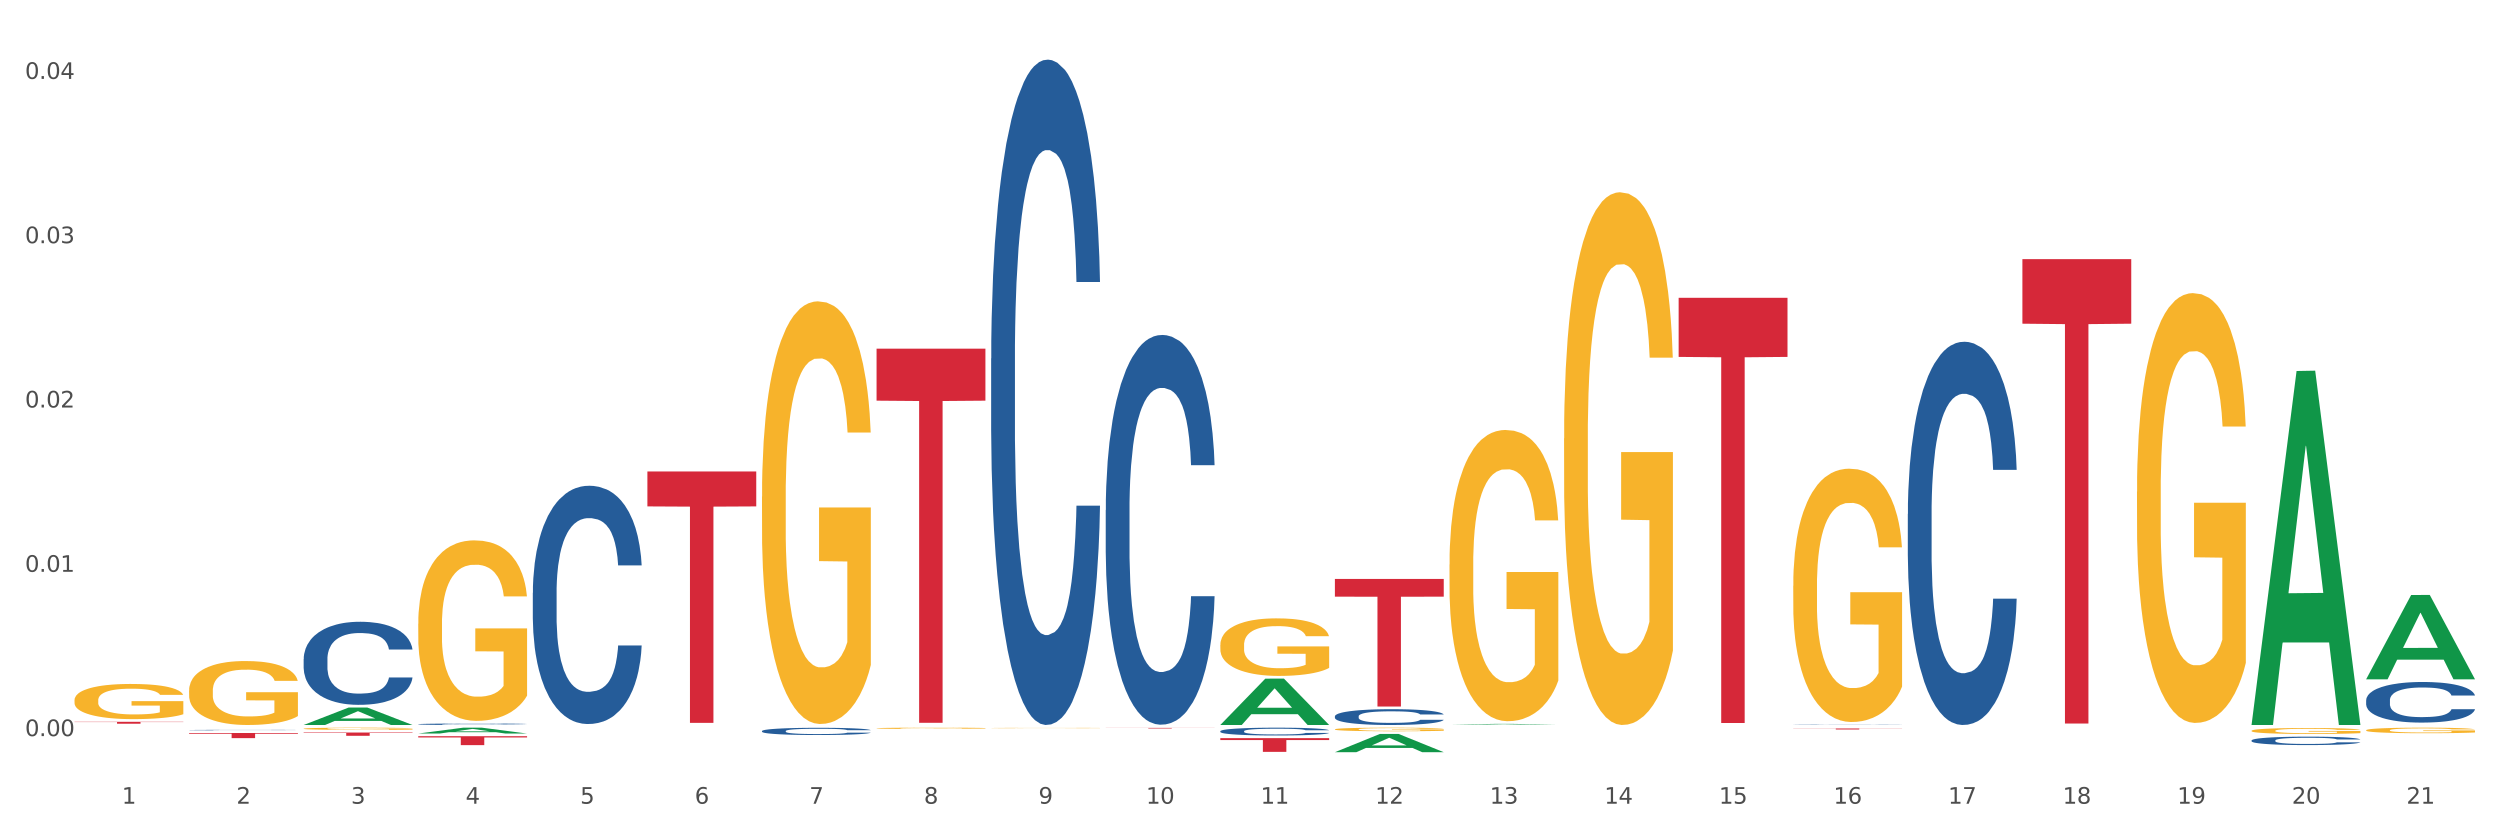 <?xml version="1.0" encoding="utf-8" standalone="no"?>
<!DOCTYPE svg PUBLIC "-//W3C//DTD SVG 1.1//EN"
  "http://www.w3.org/Graphics/SVG/1.1/DTD/svg11.dtd">
<svg xmlns:xlink="http://www.w3.org/1999/xlink" width="1080pt" height="360pt" viewBox="0 0 1080 360" xmlns="http://www.w3.org/2000/svg" version="1.1">
 <rect x="0" y="0" width="1080" height="360" fill="#333333" stroke="none"/>
 <defs>
  <style type="text/css">*{stroke-linejoin: round; stroke-linecap: butt}</style>
 </defs>
 <g id="figure_1">
  <g id="patch_1">
   <path d="M 0 360 
L 1080 360 
L 1080 0 
L 0 0 
z
" style="fill: #ffffff; stroke: #ffffff; stroke-linejoin: miter"/>
  </g>
  <g id="axes_1">
   <g id="matplotlib.axis_1">
    <g id="xtick_1">
     <g id="text_1">
      <!-- 1 -->
      <g style="fill: #4d4d4d" transform="translate(52.633 347.204) scale(0.096 -0.096)">
       <defs>
        <path id="DejaVuSans-31" d="M 794 531 
L 1825 531 
L 1825 4091 
L 703 3866 
L 703 4441 
L 1819 4666 
L 2450 4666 
L 2450 531 
L 3481 531 
L 3481 0 
L 794 0 
L 794 531 
z
" transform="scale(0.016)"/>
       </defs>
       <use xlink:href="#DejaVuSans-31"/>
      </g>
     </g>
    </g>
    <g id="xtick_2">
     <g id="text_2">
      <!-- 2 -->
      <g style="fill: #4d4d4d" transform="translate(102.133 347.204) scale(0.096 -0.096)">
       <defs>
        <path id="DejaVuSans-32" d="M 1228 531 
L 3431 531 
L 3431 0 
L 469 0 
L 469 531 
Q 828 903 1448 1529 
Q 2069 2156 2228 2338 
Q 2531 2678 2651 2914 
Q 2772 3150 2772 3378 
Q 2772 3750 2511 3984 
Q 2250 4219 1831 4219 
Q 1534 4219 1204 4116 
Q 875 4013 500 3803 
L 500 4441 
Q 881 4594 1212 4672 
Q 1544 4750 1819 4750 
Q 2544 4750 2975 4387 
Q 3406 4025 3406 3419 
Q 3406 3131 3298 2873 
Q 3191 2616 2906 2266 
Q 2828 2175 2409 1742 
Q 1991 1309 1228 531 
z
" transform="scale(0.016)"/>
       </defs>
       <use xlink:href="#DejaVuSans-32"/>
      </g>
     </g>
    </g>
    <g id="xtick_3">
     <g id="text_3">
      <!-- 3 -->
      <g style="fill: #4d4d4d" transform="translate(151.633 347.204) scale(0.096 -0.096)">
       <defs>
        <path id="DejaVuSans-33" d="M 2597 2516 
Q 3050 2419 3304 2112 
Q 3559 1806 3559 1356 
Q 3559 666 3084 287 
Q 2609 -91 1734 -91 
Q 1441 -91 1130 -33 
Q 819 25 488 141 
L 488 750 
Q 750 597 1062 519 
Q 1375 441 1716 441 
Q 2309 441 2620 675 
Q 2931 909 2931 1356 
Q 2931 1769 2642 2001 
Q 2353 2234 1838 2234 
L 1294 2234 
L 1294 2753 
L 1863 2753 
Q 2328 2753 2575 2939 
Q 2822 3125 2822 3475 
Q 2822 3834 2567 4026 
Q 2313 4219 1838 4219 
Q 1578 4219 1281 4162 
Q 984 4106 628 3988 
L 628 4550 
Q 988 4650 1302 4700 
Q 1616 4750 1894 4750 
Q 2613 4750 3031 4423 
Q 3450 4097 3450 3541 
Q 3450 3153 3228 2886 
Q 3006 2619 2597 2516 
z
" transform="scale(0.016)"/>
       </defs>
       <use xlink:href="#DejaVuSans-33"/>
      </g>
     </g>
    </g>
    <g id="xtick_4">
     <g id="text_4">
      <!-- 4 -->
      <g style="fill: #4d4d4d" transform="translate(201.133 347.204) scale(0.096 -0.096)">
       <defs>
        <path id="DejaVuSans-34" d="M 2419 4116 
L 825 1625 
L 2419 1625 
L 2419 4116 
z
M 2253 4666 
L 3047 4666 
L 3047 1625 
L 3713 1625 
L 3713 1100 
L 3047 1100 
L 3047 0 
L 2419 0 
L 2419 1100 
L 313 1100 
L 313 1709 
L 2253 4666 
z
" transform="scale(0.016)"/>
       </defs>
       <use xlink:href="#DejaVuSans-34"/>
      </g>
     </g>
    </g>
    <g id="xtick_5">
     <g id="text_5">
      <!-- 5 -->
      <g style="fill: #4d4d4d" transform="translate(250.633 347.204) scale(0.096 -0.096)">
       <defs>
        <path id="DejaVuSans-35" d="M 691 4666 
L 3169 4666 
L 3169 4134 
L 1269 4134 
L 1269 2991 
Q 1406 3038 1543 3061 
Q 1681 3084 1819 3084 
Q 2600 3084 3056 2656 
Q 3513 2228 3513 1497 
Q 3513 744 3044 326 
Q 2575 -91 1722 -91 
Q 1428 -91 1123 -41 
Q 819 9 494 109 
L 494 744 
Q 775 591 1075 516 
Q 1375 441 1709 441 
Q 2250 441 2565 725 
Q 2881 1009 2881 1497 
Q 2881 1984 2565 2268 
Q 2250 2553 1709 2553 
Q 1456 2553 1204 2497 
Q 953 2441 691 2322 
L 691 4666 
z
" transform="scale(0.016)"/>
       </defs>
       <use xlink:href="#DejaVuSans-35"/>
      </g>
     </g>
    </g>
    <g id="xtick_6">
     <g id="text_6">
      <!-- 6 -->
      <g style="fill: #4d4d4d" transform="translate(300.134 347.204) scale(0.096 -0.096)">
       <defs>
        <path id="DejaVuSans-36" d="M 2113 2584 
Q 1688 2584 1439 2293 
Q 1191 2003 1191 1497 
Q 1191 994 1439 701 
Q 1688 409 2113 409 
Q 2538 409 2786 701 
Q 3034 994 3034 1497 
Q 3034 2003 2786 2293 
Q 2538 2584 2113 2584 
z
M 3366 4563 
L 3366 3988 
Q 3128 4100 2886 4159 
Q 2644 4219 2406 4219 
Q 1781 4219 1451 3797 
Q 1122 3375 1075 2522 
Q 1259 2794 1537 2939 
Q 1816 3084 2150 3084 
Q 2853 3084 3261 2657 
Q 3669 2231 3669 1497 
Q 3669 778 3244 343 
Q 2819 -91 2113 -91 
Q 1303 -91 875 529 
Q 447 1150 447 2328 
Q 447 3434 972 4092 
Q 1497 4750 2381 4750 
Q 2619 4750 2861 4703 
Q 3103 4656 3366 4563 
z
" transform="scale(0.016)"/>
       </defs>
       <use xlink:href="#DejaVuSans-36"/>
      </g>
     </g>
    </g>
    <g id="xtick_7">
     <g id="text_7">
      <!-- 7 -->
      <g style="fill: #4d4d4d" transform="translate(349.634 347.204) scale(0.096 -0.096)">
       <defs>
        <path id="DejaVuSans-37" d="M 525 4666 
L 3525 4666 
L 3525 4397 
L 1831 0 
L 1172 0 
L 2766 4134 
L 525 4134 
L 525 4666 
z
" transform="scale(0.016)"/>
       </defs>
       <use xlink:href="#DejaVuSans-37"/>
      </g>
     </g>
    </g>
    <g id="xtick_8">
     <g id="text_8">
      <!-- 8 -->
      <g style="fill: #4d4d4d" transform="translate(399.134 347.204) scale(0.096 -0.096)">
       <defs>
        <path id="DejaVuSans-38" d="M 2034 2216 
Q 1584 2216 1326 1975 
Q 1069 1734 1069 1313 
Q 1069 891 1326 650 
Q 1584 409 2034 409 
Q 2484 409 2743 651 
Q 3003 894 3003 1313 
Q 3003 1734 2745 1975 
Q 2488 2216 2034 2216 
z
M 1403 2484 
Q 997 2584 770 2862 
Q 544 3141 544 3541 
Q 544 4100 942 4425 
Q 1341 4750 2034 4750 
Q 2731 4750 3128 4425 
Q 3525 4100 3525 3541 
Q 3525 3141 3298 2862 
Q 3072 2584 2669 2484 
Q 3125 2378 3379 2068 
Q 3634 1759 3634 1313 
Q 3634 634 3220 271 
Q 2806 -91 2034 -91 
Q 1263 -91 848 271 
Q 434 634 434 1313 
Q 434 1759 690 2068 
Q 947 2378 1403 2484 
z
M 1172 3481 
Q 1172 3119 1398 2916 
Q 1625 2713 2034 2713 
Q 2441 2713 2670 2916 
Q 2900 3119 2900 3481 
Q 2900 3844 2670 4047 
Q 2441 4250 2034 4250 
Q 1625 4250 1398 4047 
Q 1172 3844 1172 3481 
z
" transform="scale(0.016)"/>
       </defs>
       <use xlink:href="#DejaVuSans-38"/>
      </g>
     </g>
    </g>
    <g id="xtick_9">
     <g id="text_9">
      <!-- 9 -->
      <g style="fill: #4d4d4d" transform="translate(448.634 347.204) scale(0.096 -0.096)">
       <defs>
        <path id="DejaVuSans-39" d="M 703 97 
L 703 672 
Q 941 559 1184 500 
Q 1428 441 1663 441 
Q 2288 441 2617 861 
Q 2947 1281 2994 2138 
Q 2813 1869 2534 1725 
Q 2256 1581 1919 1581 
Q 1219 1581 811 2004 
Q 403 2428 403 3163 
Q 403 3881 828 4315 
Q 1253 4750 1959 4750 
Q 2769 4750 3195 4129 
Q 3622 3509 3622 2328 
Q 3622 1225 3098 567 
Q 2575 -91 1691 -91 
Q 1453 -91 1209 -44 
Q 966 3 703 97 
z
M 1959 2075 
Q 2384 2075 2632 2365 
Q 2881 2656 2881 3163 
Q 2881 3666 2632 3958 
Q 2384 4250 1959 4250 
Q 1534 4250 1286 3958 
Q 1038 3666 1038 3163 
Q 1038 2656 1286 2365 
Q 1534 2075 1959 2075 
z
" transform="scale(0.016)"/>
       </defs>
       <use xlink:href="#DejaVuSans-39"/>
      </g>
     </g>
    </g>
    <g id="xtick_10">
     <g id="text_10">
      <!-- 10 -->
      <g style="fill: #4d4d4d" transform="translate(495.079 347.204) scale(0.096 -0.096)">
       <defs>
        <path id="DejaVuSans-30" d="M 2034 4250 
Q 1547 4250 1301 3770 
Q 1056 3291 1056 2328 
Q 1056 1369 1301 889 
Q 1547 409 2034 409 
Q 2525 409 2770 889 
Q 3016 1369 3016 2328 
Q 3016 3291 2770 3770 
Q 2525 4250 2034 4250 
z
M 2034 4750 
Q 2819 4750 3233 4129 
Q 3647 3509 3647 2328 
Q 3647 1150 3233 529 
Q 2819 -91 2034 -91 
Q 1250 -91 836 529 
Q 422 1150 422 2328 
Q 422 3509 836 4129 
Q 1250 4750 2034 4750 
z
" transform="scale(0.016)"/>
       </defs>
       <use xlink:href="#DejaVuSans-31"/>
       <use xlink:href="#DejaVuSans-30" transform="translate(63.623 0)"/>
      </g>
     </g>
    </g>
    <g id="xtick_11">
     <g id="text_11">
      <!-- 11 -->
      <g style="fill: #4d4d4d" transform="translate(544.58 347.204) scale(0.096 -0.096)">
       <use xlink:href="#DejaVuSans-31"/>
       <use xlink:href="#DejaVuSans-31" transform="translate(63.623 0)"/>
      </g>
     </g>
    </g>
    <g id="xtick_12">
     <g id="text_12">
      <!-- 12 -->
      <g style="fill: #4d4d4d" transform="translate(594.08 347.204) scale(0.096 -0.096)">
       <use xlink:href="#DejaVuSans-31"/>
       <use xlink:href="#DejaVuSans-32" transform="translate(63.623 0)"/>
      </g>
     </g>
    </g>
    <g id="xtick_13">
     <g id="text_13">
      <!-- 13 -->
      <g style="fill: #4d4d4d" transform="translate(643.58 347.204) scale(0.096 -0.096)">
       <use xlink:href="#DejaVuSans-31"/>
       <use xlink:href="#DejaVuSans-33" transform="translate(63.623 0)"/>
      </g>
     </g>
    </g>
    <g id="xtick_14">
     <g id="text_14">
      <!-- 14 -->
      <g style="fill: #4d4d4d" transform="translate(693.08 347.204) scale(0.096 -0.096)">
       <use xlink:href="#DejaVuSans-31"/>
       <use xlink:href="#DejaVuSans-34" transform="translate(63.623 0)"/>
      </g>
     </g>
    </g>
    <g id="xtick_15">
     <g id="text_15">
      <!-- 15 -->
      <g style="fill: #4d4d4d" transform="translate(742.58 347.204) scale(0.096 -0.096)">
       <use xlink:href="#DejaVuSans-31"/>
       <use xlink:href="#DejaVuSans-35" transform="translate(63.623 0)"/>
      </g>
     </g>
    </g>
    <g id="xtick_16">
     <g id="text_16">
      <!-- 16 -->
      <g style="fill: #4d4d4d" transform="translate(792.08 347.204) scale(0.096 -0.096)">
       <use xlink:href="#DejaVuSans-31"/>
       <use xlink:href="#DejaVuSans-36" transform="translate(63.623 0)"/>
      </g>
     </g>
    </g>
    <g id="xtick_17">
     <g id="text_17">
      <!-- 17 -->
      <g style="fill: #4d4d4d" transform="translate(841.58 347.204) scale(0.096 -0.096)">
       <use xlink:href="#DejaVuSans-31"/>
       <use xlink:href="#DejaVuSans-37" transform="translate(63.623 0)"/>
      </g>
     </g>
    </g>
    <g id="xtick_18">
     <g id="text_18">
      <!-- 18 -->
      <g style="fill: #4d4d4d" transform="translate(891.08 347.204) scale(0.096 -0.096)">
       <use xlink:href="#DejaVuSans-31"/>
       <use xlink:href="#DejaVuSans-38" transform="translate(63.623 0)"/>
      </g>
     </g>
    </g>
    <g id="xtick_19">
     <g id="text_19">
      <!-- 19 -->
      <g style="fill: #4d4d4d" transform="translate(940.58 347.204) scale(0.096 -0.096)">
       <use xlink:href="#DejaVuSans-31"/>
       <use xlink:href="#DejaVuSans-39" transform="translate(63.623 0)"/>
      </g>
     </g>
    </g>
    <g id="xtick_20">
     <g id="text_20">
      <!-- 20 -->
      <g style="fill: #4d4d4d" transform="translate(990.08 347.204) scale(0.096 -0.096)">
       <use xlink:href="#DejaVuSans-32"/>
       <use xlink:href="#DejaVuSans-30" transform="translate(63.623 0)"/>
      </g>
     </g>
    </g>
    <g id="xtick_21">
     <g id="text_21">
      <!-- 21 -->
      <g style="fill: #4d4d4d" transform="translate(1039.58 347.204) scale(0.096 -0.096)">
       <use xlink:href="#DejaVuSans-32"/>
       <use xlink:href="#DejaVuSans-31" transform="translate(63.623 0)"/>
      </g>
     </g>
    </g>
    <g id="xtick_22"/>
    <g id="xtick_23"/>
    <g id="xtick_24"/>
    <g id="xtick_25"/>
    <g id="xtick_26"/>
    <g id="xtick_27"/>
    <g id="xtick_28"/>
    <g id="xtick_29"/>
    <g id="xtick_30"/>
    <g id="xtick_31"/>
    <g id="xtick_32"/>
    <g id="xtick_33"/>
    <g id="xtick_34"/>
    <g id="xtick_35"/>
    <g id="xtick_36"/>
    <g id="xtick_37"/>
    <g id="xtick_38"/>
    <g id="xtick_39"/>
    <g id="xtick_40"/>
    <g id="xtick_41"/>
   </g>
   <g id="matplotlib.axis_2">
    <g id="ytick_1">
     <g id="text_22">
      <!-- 0.00 -->
      <g style="fill: #4d4d4d" transform="translate(10.8 318.001) scale(0.096 -0.096)">
       <defs>
        <path id="DejaVuSans-2e" d="M 684 794 
L 1344 794 
L 1344 0 
L 684 0 
L 684 794 
z
" transform="scale(0.016)"/>
       </defs>
       <use xlink:href="#DejaVuSans-30"/>
       <use xlink:href="#DejaVuSans-2e" transform="translate(63.623 0)"/>
       <use xlink:href="#DejaVuSans-30" transform="translate(95.41 0)"/>
       <use xlink:href="#DejaVuSans-30" transform="translate(159.033 0)"/>
      </g>
     </g>
    </g>
    <g id="ytick_2">
     <g id="text_23">
      <!-- 0.01 -->
      <g style="fill: #4d4d4d" transform="translate(10.8 247.022) scale(0.096 -0.096)">
       <use xlink:href="#DejaVuSans-30"/>
       <use xlink:href="#DejaVuSans-2e" transform="translate(63.623 0)"/>
       <use xlink:href="#DejaVuSans-30" transform="translate(95.41 0)"/>
       <use xlink:href="#DejaVuSans-31" transform="translate(159.033 0)"/>
      </g>
     </g>
    </g>
    <g id="ytick_3">
     <g id="text_24">
      <!-- 0.02 -->
      <g style="fill: #4d4d4d" transform="translate(10.8 176.043) scale(0.096 -0.096)">
       <use xlink:href="#DejaVuSans-30"/>
       <use xlink:href="#DejaVuSans-2e" transform="translate(63.623 0)"/>
       <use xlink:href="#DejaVuSans-30" transform="translate(95.41 0)"/>
       <use xlink:href="#DejaVuSans-32" transform="translate(159.033 0)"/>
      </g>
     </g>
    </g>
    <g id="ytick_4">
     <g id="text_25">
      <!-- 0.03 -->
      <g style="fill: #4d4d4d" transform="translate(10.8 105.064) scale(0.096 -0.096)">
       <use xlink:href="#DejaVuSans-30"/>
       <use xlink:href="#DejaVuSans-2e" transform="translate(63.623 0)"/>
       <use xlink:href="#DejaVuSans-30" transform="translate(95.41 0)"/>
       <use xlink:href="#DejaVuSans-33" transform="translate(159.033 0)"/>
      </g>
     </g>
    </g>
    <g id="ytick_5">
     <g id="text_26">
      <!-- 0.04 -->
      <g style="fill: #4d4d4d" transform="translate(10.8 34.085) scale(0.096 -0.096)">
       <use xlink:href="#DejaVuSans-30"/>
       <use xlink:href="#DejaVuSans-2e" transform="translate(63.623 0)"/>
       <use xlink:href="#DejaVuSans-30" transform="translate(95.41 0)"/>
       <use xlink:href="#DejaVuSans-34" transform="translate(159.033 0)"/>
      </g>
     </g>
    </g>
    <g id="ytick_6"/>
    <g id="ytick_7"/>
    <g id="ytick_8"/>
    <g id="ytick_9"/>
   </g>
   <g id="PolyCollection_1">
    <path d="M 131.175 313.185 
L 131.223 313.178 
L 150.615 305.655 
L 158.663 305.648 
L 178.2 313.199 
L 168.892 313.199 
L 164.674 311.441 
L 144.652 311.441 
L 144.507 311.469 
L 140.435 313.199 
L 131.175 313.199 
L 131.175 313.185 
L 147.173 310.392 
L 162.153 310.385 
L 154.736 307.258 
L 154.639 307.244 
L 154.542 307.265 
L 147.125 310.385 
L 147.173 310.392 
L 131.175 313.185 
z
" clip-path="url(#pb4018f336a)" style="fill: #109648"/>
    <path d="M 329.175 315.809 
L 329.231 315.807 
L 329.231 315.727 
L 329.397 315.618 
L 330.009 315.418 
L 330.787 315.267 
L 332.121 315.09 
L 332.844 315.016 
L 333.789 314.933 
L 335.734 314.799 
L 337.957 314.685 
L 339.514 314.622 
L 340.681 314.582 
L 343.294 314.511 
L 344.794 314.48 
L 346.351 314.454 
L 347.685 314.437 
L 349.908 314.417 
L 351.687 314.408 
L 353.744 314.405 
L 355.467 314.408 
L 357.746 314.42 
L 361.081 314.454 
L 362.359 314.474 
L 364.082 314.508 
L 365.861 314.554 
L 367.306 314.6 
L 368.974 314.665 
L 370.697 314.751 
L 372.365 314.859 
L 373.532 314.959 
L 374.477 315.065 
L 375.311 315.193 
L 375.922 315.333 
L 376.2 315.45 
L 366.028 315.45 
L 365.75 315.344 
L 365.194 315.23 
L 364.638 315.153 
L 364.027 315.09 
L 363.082 315.019 
L 362.248 314.973 
L 360.859 314.919 
L 359.58 314.885 
L 358.524 314.865 
L 357.245 314.848 
L 354.522 314.831 
L 352.576 314.831 
L 351.353 314.836 
L 349.853 314.851 
L 348.574 314.871 
L 347.073 314.905 
L 345.906 314.942 
L 344.739 314.99 
L 344.072 315.025 
L 343.071 315.087 
L 342.404 315.139 
L 341.515 315.227 
L 341.015 315.29 
L 340.125 315.453 
L 339.736 315.573 
L 339.569 315.655 
L 339.458 315.747 
L 339.458 316.192 
L 339.792 316.391 
L 340.07 316.477 
L 340.514 316.574 
L 341.348 316.7 
L 342.571 316.822 
L 343.849 316.911 
L 344.906 316.965 
L 345.906 317.005 
L 346.907 317.036 
L 348.13 317.065 
L 349.13 317.082 
L 350.631 317.099 
L 352.41 317.108 
L 353.799 317.108 
L 356.634 317.093 
L 357.913 317.079 
L 359.135 317.059 
L 360.469 317.028 
L 361.526 316.994 
L 362.137 316.968 
L 363.137 316.914 
L 363.916 316.857 
L 364.583 316.791 
L 365.027 316.734 
L 365.528 316.648 
L 365.917 316.551 
L 366.028 316.5 
L 376.2 316.5 
L 375.978 316.603 
L 375.589 316.703 
L 374.81 316.837 
L 374.199 316.914 
L 373.254 317.008 
L 372.253 317.088 
L 370.864 317.176 
L 369.585 317.242 
L 368.251 317.299 
L 366.806 317.35 
L 364.194 317.422 
L 363.249 317.442 
L 361.248 317.476 
L 359.691 317.496 
L 357.412 317.516 
L 355.078 317.527 
L 352.632 317.53 
L 350.464 317.524 
L 348.074 317.507 
L 346.573 317.49 
L 344.906 317.464 
L 342.96 317.424 
L 341.126 317.376 
L 339.403 317.319 
L 337.791 317.253 
L 336.29 317.179 
L 334.344 317.056 
L 332.899 316.937 
L 331.843 316.825 
L 331.12 316.731 
L 330.398 316.611 
L 330.009 316.528 
L 329.397 316.329 
L 329.175 316.143 
L 329.175 315.809 
z
" clip-path="url(#pb4018f336a)" style="fill: #255c99"/>
    <path d="M 230.175 256.094 
L 230.231 256 
L 230.231 253.368 
L 230.397 249.796 
L 231.009 243.215 
L 231.787 238.233 
L 233.121 232.404 
L 233.844 229.96 
L 234.789 227.233 
L 236.734 222.815 
L 238.957 219.055 
L 240.514 216.986 
L 241.681 215.67 
L 244.294 213.32 
L 245.794 212.286 
L 247.351 211.44 
L 248.685 210.876 
L 250.908 210.218 
L 252.687 209.936 
L 254.744 209.842 
L 256.467 209.936 
L 258.746 210.312 
L 262.081 211.44 
L 263.359 212.098 
L 265.082 213.226 
L 266.861 214.73 
L 268.306 216.234 
L 269.974 218.397 
L 271.697 221.217 
L 273.365 224.789 
L 274.532 228.08 
L 275.477 231.558 
L 276.311 235.788 
L 276.922 240.395 
L 277.2 244.249 
L 267.028 244.249 
L 266.75 240.771 
L 266.194 237.01 
L 265.638 234.472 
L 265.027 232.404 
L 264.082 230.054 
L 263.248 228.55 
L 261.859 226.763 
L 260.58 225.635 
L 259.524 224.977 
L 258.245 224.413 
L 255.522 223.849 
L 253.576 223.849 
L 252.353 224.037 
L 250.853 224.507 
L 249.574 225.165 
L 248.073 226.293 
L 246.906 227.515 
L 245.739 229.114 
L 245.072 230.242 
L 244.071 232.31 
L 243.404 234.002 
L 242.515 236.916 
L 242.015 238.985 
L 241.125 244.343 
L 240.736 248.292 
L 240.569 251.018 
L 240.458 254.026 
L 240.458 268.692 
L 240.792 275.272 
L 241.07 278.093 
L 241.514 281.289 
L 242.348 285.426 
L 243.571 289.468 
L 244.849 292.382 
L 245.906 294.168 
L 246.906 295.485 
L 247.907 296.519 
L 249.13 297.459 
L 250.13 298.023 
L 251.631 298.587 
L 253.41 298.869 
L 254.799 298.869 
L 257.634 298.399 
L 258.913 297.929 
L 260.135 297.271 
L 261.469 296.237 
L 262.526 295.109 
L 263.137 294.262 
L 264.137 292.476 
L 264.916 290.596 
L 265.583 288.434 
L 266.027 286.554 
L 266.528 283.733 
L 266.917 280.537 
L 267.028 278.845 
L 277.2 278.845 
L 276.978 282.229 
L 276.589 285.52 
L 275.81 289.938 
L 275.199 292.476 
L 274.254 295.579 
L 273.253 298.211 
L 271.864 301.125 
L 270.585 303.287 
L 269.251 305.168 
L 267.806 306.86 
L 265.194 309.21 
L 264.249 309.868 
L 262.248 310.996 
L 260.691 311.654 
L 258.412 312.312 
L 256.078 312.688 
L 253.632 312.782 
L 251.464 312.594 
L 249.074 312.03 
L 247.573 311.466 
L 245.906 310.62 
L 243.96 309.304 
L 242.126 307.706 
L 240.403 305.826 
L 238.791 303.663 
L 237.29 301.219 
L 235.344 297.177 
L 233.899 293.228 
L 232.843 289.562 
L 232.12 286.46 
L 231.398 282.511 
L 231.009 279.785 
L 230.397 273.204 
L 230.175 267.094 
L 230.175 256.094 
z
" clip-path="url(#pb4018f336a)" style="fill: #255c99"/>
    <path d="M 180.675 312.851 
L 180.731 312.851 
L 180.731 312.835 
L 180.897 312.813 
L 181.509 312.772 
L 182.287 312.742 
L 183.621 312.706 
L 184.344 312.691 
L 185.289 312.674 
L 187.234 312.647 
L 189.457 312.624 
L 191.014 312.611 
L 192.181 312.603 
L 194.794 312.589 
L 196.294 312.582 
L 197.851 312.577 
L 199.185 312.574 
L 201.408 312.57 
L 203.187 312.568 
L 205.244 312.567 
L 206.967 312.568 
L 209.246 312.57 
L 212.581 312.577 
L 213.859 312.581 
L 215.582 312.588 
L 217.361 312.597 
L 218.806 312.606 
L 220.474 312.62 
L 222.197 312.637 
L 223.865 312.659 
L 225.032 312.679 
L 225.977 312.701 
L 226.811 312.727 
L 227.422 312.755 
L 227.7 312.779 
L 217.528 312.779 
L 217.25 312.757 
L 216.694 312.734 
L 216.138 312.719 
L 215.527 312.706 
L 214.582 312.691 
L 213.748 312.682 
L 212.359 312.671 
L 211.08 312.664 
L 210.024 312.66 
L 208.745 312.657 
L 206.022 312.653 
L 204.076 312.653 
L 202.853 312.654 
L 201.353 312.657 
L 200.074 312.661 
L 198.573 312.668 
L 197.406 312.676 
L 196.239 312.686 
L 195.572 312.693 
L 194.571 312.705 
L 193.904 312.716 
L 193.015 312.734 
L 192.515 312.746 
L 191.625 312.779 
L 191.236 312.803 
L 191.069 312.82 
L 190.958 312.839 
L 190.958 312.929 
L 191.292 312.969 
L 191.57 312.986 
L 192.014 313.006 
L 192.848 313.031 
L 194.071 313.056 
L 195.349 313.074 
L 196.406 313.085 
L 197.406 313.093 
L 198.407 313.1 
L 199.63 313.105 
L 200.63 313.109 
L 202.131 313.112 
L 203.91 313.114 
L 205.299 313.114 
L 208.134 313.111 
L 209.412 313.108 
L 210.635 313.104 
L 211.969 313.098 
L 213.026 313.091 
L 213.637 313.086 
L 214.637 313.075 
L 215.416 313.063 
L 216.083 313.05 
L 216.527 313.038 
L 217.028 313.021 
L 217.417 313.001 
L 217.528 312.991 
L 227.7 312.991 
L 227.478 313.012 
L 227.089 313.032 
L 226.31 313.059 
L 225.699 313.075 
L 224.754 313.094 
L 223.753 313.11 
L 222.364 313.128 
L 221.085 313.141 
L 219.751 313.153 
L 218.306 313.163 
L 215.694 313.178 
L 214.749 313.182 
L 212.748 313.189 
L 211.191 313.193 
L 208.912 313.197 
L 206.578 313.199 
L 204.132 313.199 
L 201.964 313.198 
L 199.574 313.195 
L 198.073 313.191 
L 196.406 313.186 
L 194.46 313.178 
L 192.626 313.168 
L 190.903 313.157 
L 189.291 313.143 
L 187.79 313.128 
L 185.844 313.104 
L 184.399 313.079 
L 183.343 313.057 
L 182.62 313.038 
L 181.898 313.014 
L 181.509 312.997 
L 180.897 312.956 
L 180.675 312.919 
L 180.675 312.851 
z
" clip-path="url(#pb4018f336a)" style="fill: #255c99"/>
    <path d="M 131.175 284.727 
L 131.231 284.695 
L 131.231 283.777 
L 131.397 282.531 
L 132.009 280.237 
L 132.787 278.499 
L 134.121 276.467 
L 134.844 275.615 
L 135.789 274.664 
L 137.734 273.123 
L 139.957 271.812 
L 141.514 271.091 
L 142.681 270.632 
L 145.294 269.812 
L 146.794 269.452 
L 148.351 269.157 
L 149.685 268.96 
L 151.908 268.731 
L 153.687 268.632 
L 155.744 268.6 
L 157.467 268.632 
L 159.746 268.763 
L 163.081 269.157 
L 164.359 269.386 
L 166.082 269.78 
L 167.861 270.304 
L 169.306 270.829 
L 170.974 271.583 
L 172.697 272.566 
L 174.365 273.812 
L 175.532 274.959 
L 176.477 276.172 
L 177.311 277.647 
L 177.922 279.253 
L 178.2 280.597 
L 168.028 280.597 
L 167.75 279.384 
L 167.194 278.073 
L 166.638 277.188 
L 166.027 276.467 
L 165.082 275.647 
L 164.248 275.123 
L 162.859 274.5 
L 161.58 274.107 
L 160.524 273.877 
L 159.245 273.68 
L 156.522 273.484 
L 154.576 273.484 
L 153.353 273.549 
L 151.853 273.713 
L 150.574 273.943 
L 149.073 274.336 
L 147.906 274.762 
L 146.739 275.32 
L 146.072 275.713 
L 145.071 276.434 
L 144.404 277.024 
L 143.515 278.04 
L 143.015 278.761 
L 142.125 280.63 
L 141.736 282.007 
L 141.569 282.957 
L 141.458 284.006 
L 141.458 289.12 
L 141.792 291.415 
L 142.07 292.398 
L 142.514 293.512 
L 143.348 294.955 
L 144.571 296.364 
L 145.849 297.381 
L 146.906 298.003 
L 147.906 298.462 
L 148.907 298.823 
L 150.13 299.151 
L 151.13 299.347 
L 152.631 299.544 
L 154.41 299.642 
L 155.799 299.642 
L 158.634 299.478 
L 159.912 299.315 
L 161.135 299.085 
L 162.469 298.725 
L 163.526 298.331 
L 164.137 298.036 
L 165.137 297.413 
L 165.916 296.758 
L 166.583 296.004 
L 167.027 295.348 
L 167.528 294.365 
L 167.917 293.25 
L 168.028 292.66 
L 178.2 292.66 
L 177.978 293.84 
L 177.589 294.988 
L 176.81 296.528 
L 176.199 297.413 
L 175.254 298.495 
L 174.253 299.413 
L 172.864 300.429 
L 171.585 301.183 
L 170.251 301.839 
L 168.806 302.429 
L 166.194 303.248 
L 165.249 303.478 
L 163.248 303.871 
L 161.691 304.1 
L 159.412 304.33 
L 157.078 304.461 
L 154.632 304.494 
L 152.464 304.428 
L 150.074 304.232 
L 148.573 304.035 
L 146.906 303.74 
L 144.96 303.281 
L 143.126 302.724 
L 141.403 302.068 
L 139.791 301.314 
L 138.29 300.462 
L 136.344 299.052 
L 134.899 297.676 
L 133.843 296.397 
L 133.12 295.315 
L 132.398 293.939 
L 132.009 292.988 
L 131.397 290.693 
L 131.175 288.563 
L 131.175 284.727 
z
" clip-path="url(#pb4018f336a)" style="fill: #255c99"/>
    <path d="M 81.675 315.392 
L 81.731 315.392 
L 81.731 315.386 
L 81.897 315.378 
L 82.509 315.364 
L 83.287 315.353 
L 84.621 315.341 
L 85.344 315.335 
L 86.289 315.33 
L 88.234 315.32 
L 90.457 315.312 
L 92.014 315.307 
L 93.181 315.305 
L 95.794 315.299 
L 97.294 315.297 
L 98.851 315.295 
L 100.185 315.294 
L 102.408 315.293 
L 104.187 315.292 
L 106.244 315.292 
L 107.967 315.292 
L 110.246 315.293 
L 113.581 315.295 
L 114.859 315.297 
L 116.582 315.299 
L 118.361 315.303 
L 119.806 315.306 
L 121.474 315.31 
L 123.197 315.317 
L 124.865 315.324 
L 126.032 315.331 
L 126.977 315.339 
L 127.811 315.348 
L 128.422 315.358 
L 128.7 315.366 
L 118.528 315.366 
L 118.25 315.359 
L 117.694 315.351 
L 117.138 315.345 
L 116.527 315.341 
L 115.582 315.336 
L 114.748 315.332 
L 113.359 315.329 
L 112.08 315.326 
L 111.024 315.325 
L 109.745 315.323 
L 107.022 315.322 
L 105.076 315.322 
L 103.853 315.323 
L 102.353 315.324 
L 101.074 315.325 
L 99.573 315.328 
L 98.406 315.33 
L 97.239 315.334 
L 96.572 315.336 
L 95.571 315.341 
L 94.904 315.344 
L 94.015 315.351 
L 93.515 315.355 
L 92.625 315.367 
L 92.236 315.375 
L 92.069 315.381 
L 91.958 315.388 
L 91.958 315.419 
L 92.292 315.434 
L 92.57 315.44 
L 93.014 315.447 
L 93.848 315.456 
L 95.071 315.464 
L 96.349 315.471 
L 97.406 315.474 
L 98.406 315.477 
L 99.407 315.48 
L 100.63 315.482 
L 101.63 315.483 
L 103.131 315.484 
L 104.91 315.485 
L 106.299 315.485 
L 109.134 315.484 
L 110.412 315.483 
L 111.635 315.481 
L 112.969 315.479 
L 114.026 315.477 
L 114.637 315.475 
L 115.638 315.471 
L 116.416 315.467 
L 117.083 315.462 
L 117.527 315.458 
L 118.028 315.452 
L 118.417 315.445 
L 118.528 315.441 
L 128.7 315.441 
L 128.478 315.449 
L 128.089 315.456 
L 127.31 315.465 
L 126.699 315.471 
L 125.754 315.478 
L 124.753 315.483 
L 123.364 315.49 
L 122.085 315.494 
L 120.751 315.498 
L 119.306 315.502 
L 116.694 315.507 
L 115.749 315.508 
L 113.748 315.511 
L 112.191 315.512 
L 109.912 315.514 
L 107.578 315.515 
L 105.132 315.515 
L 102.964 315.514 
L 100.574 315.513 
L 99.073 315.512 
L 97.406 315.51 
L 95.46 315.507 
L 93.626 315.504 
L 91.903 315.5 
L 90.291 315.495 
L 88.79 315.49 
L 86.844 315.481 
L 85.399 315.472 
L 84.343 315.465 
L 83.62 315.458 
L 82.898 315.449 
L 82.509 315.443 
L 81.897 315.429 
L 81.675 315.416 
L 81.675 315.392 
z
" clip-path="url(#pb4018f336a)" style="fill: #255c99"/>
    <path d="M 81.675 298.337 
L 81.731 298.311 
L 81.731 297.403 
L 81.842 296.621 
L 82.397 294.728 
L 83.23 293.164 
L 83.84 292.331 
L 84.451 291.65 
L 85.173 290.968 
L 86.061 290.262 
L 87.671 289.227 
L 88.67 288.697 
L 89.892 288.142 
L 92.113 287.335 
L 93.723 286.88 
L 95.388 286.502 
L 98.109 286.048 
L 99.885 285.846 
L 101.773 285.694 
L 104.049 285.594 
L 105.77 285.568 
L 109.546 285.644 
L 112.766 285.871 
L 114.32 286.048 
L 116.319 286.351 
L 117.374 286.552 
L 119.095 286.956 
L 120.872 287.486 
L 122.093 287.94 
L 123.925 288.798 
L 125.313 289.656 
L 126.59 290.716 
L 127.256 291.448 
L 127.756 292.129 
L 128.2 292.911 
L 128.644 294.148 
L 118.651 294.148 
L 118.262 293.265 
L 117.652 292.432 
L 116.763 291.624 
L 115.986 291.12 
L 114.654 290.489 
L 113.432 290.085 
L 112.155 289.782 
L 110.601 289.53 
L 109.379 289.404 
L 107.658 289.303 
L 104.271 289.328 
L 101.995 289.53 
L 100.441 289.782 
L 99.441 290.009 
L 98.553 290.262 
L 97.554 290.615 
L 96.388 291.145 
L 95.555 291.624 
L 94.722 292.23 
L 94.056 292.836 
L 93.445 293.542 
L 92.945 294.299 
L 92.557 295.081 
L 92.224 296.04 
L 91.946 297.63 
L 91.946 301.087 
L 92.057 301.869 
L 92.335 302.904 
L 92.668 303.686 
L 93.223 304.62 
L 93.723 305.251 
L 94.667 306.159 
L 95.721 306.916 
L 96.554 307.396 
L 97.387 307.799 
L 98.831 308.355 
L 100.441 308.809 
L 101.829 309.086 
L 103.716 309.339 
L 104.993 309.44 
L 106.104 309.49 
L 108.824 309.49 
L 110.767 309.414 
L 112.932 309.238 
L 114.598 309.011 
L 115.986 308.733 
L 117.541 308.279 
L 118.54 307.85 
L 118.54 302.576 
L 106.326 302.551 
L 106.326 299.043 
L 128.7 299.043 
L 128.7 309.339 
L 127.756 309.869 
L 126.701 310.348 
L 125.591 310.777 
L 123.925 311.307 
L 121.927 311.812 
L 120.15 312.165 
L 118.262 312.468 
L 116.042 312.745 
L 113.155 312.998 
L 111.378 313.099 
L 109.157 313.174 
L 106.548 313.199 
L 104.271 313.149 
L 102.051 313.023 
L 99.719 312.796 
L 97.443 312.468 
L 95.721 312.14 
L 94 311.736 
L 92.168 311.206 
L 90.725 310.701 
L 89.614 310.247 
L 88.393 309.667 
L 87.06 308.91 
L 86.061 308.228 
L 85.173 307.522 
L 84.229 306.613 
L 83.563 305.831 
L 82.896 304.847 
L 82.508 304.115 
L 82.064 302.98 
L 81.731 301.39 
L 81.675 298.337 
z
" clip-path="url(#pb4018f336a)" style="fill: #f7b32b"/>
    <path d="M 32.175 311.82 
L 79.2 311.82 
L 79.2 311.935 
L 60.702 311.936 
L 60.702 312.649 
L 50.562 312.649 
L 50.562 311.936 
L 32.175 311.935 
L 32.175 311.821 
L 32.175 311.82 
z
" clip-path="url(#pb4018f336a)" style="fill: #d62839"/>
    <path d="M 428.175 154.911 
L 428.231 154.648 
L 428.231 147.298 
L 428.397 137.323 
L 429.009 118.948 
L 429.787 105.035 
L 431.121 88.76 
L 431.844 81.935 
L 432.789 74.322 
L 434.734 61.985 
L 436.957 51.485 
L 438.514 45.71 
L 439.681 42.035 
L 442.294 35.472 
L 443.794 32.585 
L 445.351 30.222 
L 446.685 28.647 
L 448.908 26.81 
L 450.687 26.022 
L 452.744 25.759 
L 454.467 26.022 
L 456.746 27.072 
L 460.081 30.222 
L 461.359 32.06 
L 463.082 35.21 
L 464.861 39.41 
L 466.306 43.61 
L 467.974 49.647 
L 469.697 57.522 
L 471.365 67.497 
L 472.532 76.685 
L 473.477 86.398 
L 474.311 98.21 
L 474.922 111.073 
L 475.2 121.835 
L 465.028 121.835 
L 464.75 112.123 
L 464.194 101.623 
L 463.638 94.535 
L 463.027 88.76 
L 462.082 82.197 
L 461.248 77.997 
L 459.859 73.01 
L 458.58 69.86 
L 457.524 68.022 
L 456.245 66.447 
L 453.522 64.872 
L 451.576 64.872 
L 450.353 65.397 
L 448.853 66.71 
L 447.574 68.547 
L 446.073 71.697 
L 444.906 75.11 
L 443.739 79.572 
L 443.072 82.722 
L 442.071 88.498 
L 441.404 93.223 
L 440.515 101.36 
L 440.015 107.135 
L 439.125 122.098 
L 438.736 133.123 
L 438.569 140.735 
L 438.458 149.136 
L 438.458 190.086 
L 438.792 208.461 
L 439.07 216.336 
L 439.514 225.261 
L 440.348 236.811 
L 441.571 248.099 
L 442.849 256.236 
L 443.906 261.224 
L 444.906 264.899 
L 445.907 267.787 
L 447.13 270.412 
L 448.13 271.987 
L 449.631 273.562 
L 451.41 274.349 
L 452.799 274.349 
L 455.634 273.037 
L 456.913 271.724 
L 458.135 269.887 
L 459.469 266.999 
L 460.526 263.849 
L 461.137 261.487 
L 462.137 256.499 
L 462.916 251.249 
L 463.583 245.211 
L 464.027 239.961 
L 464.528 232.086 
L 464.917 223.161 
L 465.028 218.436 
L 475.2 218.436 
L 474.978 227.886 
L 474.589 237.074 
L 473.81 249.411 
L 473.199 256.499 
L 472.254 265.162 
L 471.253 272.512 
L 469.864 280.649 
L 468.585 286.687 
L 467.251 291.937 
L 465.806 296.662 
L 463.194 303.224 
L 462.249 305.062 
L 460.248 308.212 
L 458.691 310.049 
L 456.412 311.887 
L 454.078 312.937 
L 451.632 313.199 
L 449.464 312.674 
L 447.074 311.099 
L 445.573 309.524 
L 443.906 307.162 
L 441.96 303.487 
L 440.126 299.024 
L 438.403 293.774 
L 436.791 287.737 
L 435.29 280.912 
L 433.344 269.624 
L 431.899 258.599 
L 430.843 248.361 
L 430.12 239.699 
L 429.398 228.674 
L 429.009 221.061 
L 428.397 202.686 
L 428.175 185.623 
L 428.175 154.911 
z
" clip-path="url(#pb4018f336a)" style="fill: #255c99"/>
    <path d="M 81.675 316.669 
L 128.7 316.669 
L 128.7 316.975 
L 110.202 316.977 
L 110.202 318.873 
L 100.062 318.873 
L 100.062 316.977 
L 81.675 316.975 
L 81.675 316.671 
L 81.675 316.669 
z
" clip-path="url(#pb4018f336a)" style="fill: #d62839"/>
    <path d="M 180.675 318.046 
L 227.7 318.046 
L 227.7 318.583 
L 209.202 318.587 
L 209.202 321.91 
L 199.062 321.91 
L 199.062 318.587 
L 180.675 318.583 
L 180.675 318.05 
L 180.675 318.046 
z
" clip-path="url(#pb4018f336a)" style="fill: #d62839"/>
    <path d="M 279.675 203.674 
L 326.7 203.674 
L 326.7 218.765 
L 308.202 218.867 
L 308.202 312.267 
L 298.062 312.267 
L 298.062 218.867 
L 279.675 218.765 
L 279.675 203.776 
L 279.675 203.674 
z
" clip-path="url(#pb4018f336a)" style="fill: #d62839"/>
    <path d="M 378.675 150.63 
L 425.7 150.63 
L 425.7 173.089 
L 407.202 173.241 
L 407.202 312.248 
L 397.062 312.248 
L 397.062 173.241 
L 378.675 173.089 
L 378.675 150.781 
L 378.675 150.63 
z
" clip-path="url(#pb4018f336a)" style="fill: #d62839"/>
    <path d="M 477.675 314.444 
L 524.7 314.444 
L 524.7 314.479 
L 506.202 314.479 
L 506.202 314.695 
L 496.062 314.695 
L 496.062 314.479 
L 477.675 314.479 
L 477.675 314.445 
L 477.675 314.444 
z
" clip-path="url(#pb4018f336a)" style="fill: #d62839"/>
    <path d="M 527.175 318.886 
L 574.2 318.886 
L 574.2 319.708 
L 555.702 319.713 
L 555.702 324.798 
L 545.562 324.798 
L 545.562 319.713 
L 527.175 319.708 
L 527.175 318.892 
L 527.175 318.886 
z
" clip-path="url(#pb4018f336a)" style="fill: #d62839"/>
    <path d="M 576.675 250.09 
L 623.7 250.09 
L 623.7 257.751 
L 605.202 257.802 
L 605.202 305.215 
L 595.062 305.215 
L 595.062 257.802 
L 576.675 257.751 
L 576.675 250.142 
L 576.675 250.09 
z
" clip-path="url(#pb4018f336a)" style="fill: #d62839"/>
    <path d="M 725.175 128.655 
L 772.2 128.655 
L 772.2 154.18 
L 753.702 154.353 
L 753.702 312.332 
L 743.562 312.332 
L 743.562 154.353 
L 725.175 154.18 
L 725.175 128.828 
L 725.175 128.655 
z
" clip-path="url(#pb4018f336a)" style="fill: #d62839"/>
    <path d="M 131.175 316.461 
L 178.2 316.461 
L 178.2 316.656 
L 159.702 316.658 
L 159.702 317.869 
L 149.562 317.869 
L 149.562 316.658 
L 131.175 316.656 
L 131.175 316.462 
L 131.175 316.461 
z
" clip-path="url(#pb4018f336a)" style="fill: #d62839"/>
    <path d="M 477.675 220.352 
L 477.731 220.199 
L 477.731 215.893 
L 477.897 210.05 
L 478.509 199.286 
L 479.287 191.137 
L 480.621 181.603 
L 481.344 177.605 
L 482.289 173.146 
L 484.234 165.919 
L 486.457 159.768 
L 488.014 156.385 
L 489.181 154.232 
L 491.794 150.388 
L 493.294 148.697 
L 494.851 147.313 
L 496.185 146.39 
L 498.408 145.314 
L 500.187 144.853 
L 502.244 144.699 
L 503.967 144.853 
L 506.246 145.468 
L 509.581 147.313 
L 510.859 148.389 
L 512.582 150.234 
L 514.361 152.695 
L 515.806 155.155 
L 517.474 158.692 
L 519.197 163.305 
L 520.865 169.148 
L 522.032 174.53 
L 522.977 180.219 
L 523.811 187.139 
L 524.422 194.673 
L 524.7 200.978 
L 514.528 200.978 
L 514.25 195.288 
L 513.694 189.138 
L 513.138 184.986 
L 512.527 181.603 
L 511.582 177.759 
L 510.748 175.299 
L 509.359 172.377 
L 508.08 170.532 
L 507.024 169.455 
L 505.745 168.533 
L 503.022 167.61 
L 501.076 167.61 
L 499.853 167.918 
L 498.353 168.687 
L 497.074 169.763 
L 495.573 171.608 
L 494.406 173.607 
L 493.239 176.221 
L 492.572 178.066 
L 491.571 181.449 
L 490.904 184.217 
L 490.015 188.984 
L 489.515 192.367 
L 488.625 201.132 
L 488.236 207.59 
L 488.069 212.049 
L 487.958 216.97 
L 487.958 240.957 
L 488.292 251.721 
L 488.57 256.334 
L 489.014 261.562 
L 489.848 268.328 
L 491.071 274.94 
L 492.349 279.707 
L 493.406 282.628 
L 494.406 284.781 
L 495.407 286.473 
L 496.63 288.01 
L 497.63 288.933 
L 499.131 289.855 
L 500.91 290.317 
L 502.299 290.317 
L 505.134 289.548 
L 506.413 288.779 
L 507.635 287.703 
L 508.969 286.011 
L 510.026 284.166 
L 510.637 282.782 
L 511.637 279.861 
L 512.416 276.785 
L 513.083 273.249 
L 513.527 270.173 
L 514.028 265.56 
L 514.417 260.332 
L 514.528 257.564 
L 524.7 257.564 
L 524.478 263.1 
L 524.089 268.482 
L 523.31 275.709 
L 522.699 279.861 
L 521.754 284.935 
L 520.753 289.24 
L 519.364 294.007 
L 518.085 297.544 
L 516.751 300.619 
L 515.306 303.387 
L 512.694 307.231 
L 511.749 308.308 
L 509.748 310.153 
L 508.191 311.229 
L 505.912 312.305 
L 503.578 312.921 
L 501.132 313.074 
L 498.964 312.767 
L 496.574 311.844 
L 495.073 310.922 
L 493.406 309.538 
L 491.46 307.385 
L 489.626 304.771 
L 487.903 301.696 
L 486.291 298.159 
L 484.79 294.161 
L 482.844 287.549 
L 481.399 281.091 
L 480.343 275.094 
L 479.62 270.019 
L 478.898 263.561 
L 478.509 259.102 
L 477.897 248.338 
L 477.675 238.343 
L 477.675 220.352 
z
" clip-path="url(#pb4018f336a)" style="fill: #255c99"/>
    <path d="M 527.175 315.872 
L 527.231 315.869 
L 527.231 315.782 
L 527.397 315.665 
L 528.009 315.449 
L 528.787 315.286 
L 530.121 315.094 
L 530.844 315.014 
L 531.789 314.925 
L 533.734 314.78 
L 535.957 314.656 
L 537.514 314.588 
L 538.681 314.545 
L 541.294 314.468 
L 542.794 314.434 
L 544.351 314.406 
L 545.685 314.388 
L 547.908 314.366 
L 549.687 314.357 
L 551.744 314.354 
L 553.467 314.357 
L 555.746 314.369 
L 559.081 314.406 
L 560.359 314.428 
L 562.082 314.465 
L 563.861 314.514 
L 565.306 314.564 
L 566.974 314.635 
L 568.697 314.727 
L 570.365 314.844 
L 571.532 314.952 
L 572.477 315.067 
L 573.311 315.205 
L 573.922 315.357 
L 574.2 315.483 
L 564.028 315.483 
L 563.75 315.369 
L 563.194 315.245 
L 562.638 315.162 
L 562.027 315.094 
L 561.082 315.017 
L 560.248 314.968 
L 558.859 314.909 
L 557.58 314.872 
L 556.524 314.851 
L 555.245 314.832 
L 552.522 314.814 
L 550.576 314.814 
L 549.353 314.82 
L 547.853 314.835 
L 546.574 314.857 
L 545.073 314.894 
L 543.906 314.934 
L 542.739 314.986 
L 542.072 315.023 
L 541.071 315.091 
L 540.404 315.147 
L 539.515 315.242 
L 539.015 315.31 
L 538.125 315.486 
L 537.736 315.616 
L 537.569 315.705 
L 537.458 315.804 
L 537.458 316.285 
L 537.792 316.501 
L 538.07 316.594 
L 538.514 316.699 
L 539.348 316.834 
L 540.571 316.967 
L 541.849 317.063 
L 542.906 317.121 
L 543.906 317.164 
L 544.907 317.198 
L 546.13 317.229 
L 547.13 317.248 
L 548.631 317.266 
L 550.41 317.275 
L 551.799 317.275 
L 554.634 317.26 
L 555.913 317.245 
L 557.135 317.223 
L 558.469 317.189 
L 559.526 317.152 
L 560.137 317.124 
L 561.138 317.066 
L 561.916 317.004 
L 562.583 316.933 
L 563.027 316.871 
L 563.528 316.779 
L 563.917 316.674 
L 564.028 316.618 
L 574.2 316.618 
L 573.978 316.729 
L 573.589 316.837 
L 572.81 316.982 
L 572.199 317.066 
L 571.254 317.167 
L 570.253 317.254 
L 568.864 317.349 
L 567.585 317.42 
L 566.251 317.482 
L 564.806 317.538 
L 562.194 317.615 
L 561.249 317.636 
L 559.248 317.673 
L 557.691 317.695 
L 555.412 317.717 
L 553.078 317.729 
L 550.632 317.732 
L 548.464 317.726 
L 546.074 317.707 
L 544.573 317.689 
L 542.906 317.661 
L 540.96 317.618 
L 539.126 317.565 
L 537.403 317.504 
L 535.791 317.433 
L 534.29 317.353 
L 532.344 317.22 
L 530.899 317.09 
L 529.843 316.97 
L 529.12 316.868 
L 528.398 316.739 
L 528.009 316.649 
L 527.397 316.433 
L 527.175 316.233 
L 527.175 315.872 
z
" clip-path="url(#pb4018f336a)" style="fill: #255c99"/>
    <path d="M 576.675 309.438 
L 576.731 309.432 
L 576.731 309.257 
L 576.897 309.02 
L 577.509 308.584 
L 578.287 308.253 
L 579.621 307.866 
L 580.344 307.704 
L 581.289 307.523 
L 583.234 307.23 
L 585.457 306.981 
L 587.014 306.843 
L 588.181 306.756 
L 590.794 306.6 
L 592.294 306.531 
L 593.851 306.475 
L 595.185 306.438 
L 597.408 306.394 
L 599.187 306.375 
L 601.244 306.369 
L 602.967 306.375 
L 605.246 306.4 
L 608.581 306.475 
L 609.859 306.519 
L 611.582 306.594 
L 613.361 306.694 
L 614.806 306.793 
L 616.474 306.937 
L 618.197 307.124 
L 619.865 307.361 
L 621.032 307.579 
L 621.977 307.81 
L 622.811 308.091 
L 623.422 308.396 
L 623.7 308.652 
L 613.528 308.652 
L 613.25 308.421 
L 612.694 308.172 
L 612.138 308.003 
L 611.527 307.866 
L 610.582 307.71 
L 609.748 307.611 
L 608.359 307.492 
L 607.08 307.417 
L 606.024 307.373 
L 604.745 307.336 
L 602.022 307.299 
L 600.076 307.299 
L 598.853 307.311 
L 597.353 307.342 
L 596.074 307.386 
L 594.573 307.461 
L 593.406 307.542 
L 592.239 307.648 
L 591.572 307.723 
L 590.571 307.86 
L 589.904 307.972 
L 589.015 308.166 
L 588.515 308.303 
L 587.625 308.658 
L 587.236 308.92 
L 587.069 309.101 
L 586.958 309.301 
L 586.958 310.274 
L 587.292 310.711 
L 587.57 310.898 
L 588.014 311.11 
L 588.848 311.384 
L 590.071 311.653 
L 591.349 311.846 
L 592.406 311.964 
L 593.406 312.052 
L 594.407 312.12 
L 595.63 312.183 
L 596.63 312.22 
L 598.131 312.258 
L 599.91 312.276 
L 601.299 312.276 
L 604.134 312.245 
L 605.413 312.214 
L 606.635 312.17 
L 607.969 312.102 
L 609.026 312.027 
L 609.637 311.971 
L 610.638 311.852 
L 611.416 311.727 
L 612.083 311.584 
L 612.527 311.459 
L 613.028 311.272 
L 613.417 311.06 
L 613.528 310.948 
L 623.7 310.948 
L 623.478 311.172 
L 623.089 311.391 
L 622.31 311.684 
L 621.699 311.852 
L 620.754 312.058 
L 619.753 312.233 
L 618.364 312.426 
L 617.085 312.569 
L 615.751 312.694 
L 614.306 312.807 
L 611.694 312.962 
L 610.749 313.006 
L 608.748 313.081 
L 607.191 313.125 
L 604.912 313.168 
L 602.578 313.193 
L 600.132 313.199 
L 597.964 313.187 
L 595.574 313.15 
L 594.073 313.112 
L 592.406 313.056 
L 590.46 312.969 
L 588.626 312.863 
L 586.903 312.738 
L 585.291 312.594 
L 583.79 312.432 
L 581.844 312.164 
L 580.399 311.902 
L 579.343 311.659 
L 578.62 311.453 
L 577.898 311.191 
L 577.509 311.01 
L 576.897 310.573 
L 576.675 310.168 
L 576.675 309.438 
z
" clip-path="url(#pb4018f336a)" style="fill: #255c99"/>
    <path d="M 131.175 314.794 
L 131.231 314.793 
L 131.231 314.762 
L 131.342 314.735 
L 131.897 314.67 
L 132.73 314.616 
L 133.34 314.587 
L 133.951 314.563 
L 134.673 314.54 
L 135.561 314.516 
L 137.171 314.48 
L 138.17 314.462 
L 139.392 314.443 
L 141.613 314.415 
L 143.223 314.399 
L 144.888 314.386 
L 147.609 314.37 
L 149.385 314.363 
L 151.273 314.358 
L 153.549 314.355 
L 155.27 314.354 
L 159.046 314.356 
L 162.266 314.364 
L 163.82 314.37 
L 165.819 314.381 
L 166.874 314.388 
L 168.595 314.402 
L 170.372 314.42 
L 171.593 314.436 
L 173.425 314.465 
L 174.813 314.495 
L 176.09 314.531 
L 176.756 314.557 
L 177.256 314.58 
L 177.7 314.607 
L 178.144 314.65 
L 168.151 314.65 
L 167.762 314.619 
L 167.152 314.59 
L 166.263 314.563 
L 165.486 314.545 
L 164.154 314.523 
L 162.932 314.51 
L 161.655 314.499 
L 160.101 314.49 
L 158.879 314.486 
L 157.158 314.483 
L 153.771 314.483 
L 151.495 314.49 
L 149.941 314.499 
L 148.941 314.507 
L 148.053 314.516 
L 147.054 314.528 
L 145.888 314.546 
L 145.055 314.563 
L 144.222 314.584 
L 143.556 314.604 
L 142.945 314.629 
L 142.445 314.655 
L 142.057 314.682 
L 141.724 314.715 
L 141.446 314.77 
L 141.446 314.889 
L 141.557 314.916 
L 141.835 314.951 
L 142.168 314.978 
L 142.723 315.011 
L 143.223 315.032 
L 144.167 315.064 
L 145.221 315.09 
L 146.054 315.106 
L 146.887 315.12 
L 148.331 315.139 
L 149.941 315.155 
L 151.329 315.165 
L 153.216 315.173 
L 154.493 315.177 
L 155.604 315.178 
L 158.324 315.178 
L 160.267 315.176 
L 162.432 315.17 
L 164.098 315.162 
L 165.486 315.152 
L 167.041 315.137 
L 168.04 315.122 
L 168.04 314.94 
L 155.826 314.939 
L 155.826 314.818 
L 178.2 314.818 
L 178.2 315.173 
L 177.256 315.192 
L 176.201 315.208 
L 175.091 315.223 
L 173.425 315.241 
L 171.427 315.259 
L 169.65 315.271 
L 167.762 315.281 
L 165.542 315.291 
L 162.655 315.299 
L 160.878 315.303 
L 158.657 315.305 
L 156.048 315.306 
L 153.771 315.305 
L 151.551 315.3 
L 149.219 315.292 
L 146.943 315.281 
L 145.221 315.27 
L 143.5 315.256 
L 141.668 315.238 
L 140.225 315.22 
L 139.114 315.205 
L 137.893 315.185 
L 136.56 315.158 
L 135.561 315.135 
L 134.673 315.111 
L 133.729 315.079 
L 133.063 315.052 
L 132.396 315.018 
L 132.008 314.993 
L 131.564 314.954 
L 131.231 314.899 
L 131.175 314.794 
z
" clip-path="url(#pb4018f336a)" style="fill: #f7b32b"/>
    <path d="M 180.675 269.469 
L 180.731 269.398 
L 180.731 266.835 
L 180.842 264.627 
L 181.397 259.286 
L 182.23 254.871 
L 182.84 252.521 
L 183.451 250.598 
L 184.173 248.676 
L 185.061 246.682 
L 186.671 243.762 
L 187.67 242.267 
L 188.892 240.7 
L 191.113 238.421 
L 192.723 237.139 
L 194.388 236.071 
L 197.109 234.789 
L 198.885 234.22 
L 200.773 233.793 
L 203.049 233.508 
L 204.77 233.436 
L 208.546 233.65 
L 211.766 234.291 
L 213.32 234.789 
L 215.319 235.644 
L 216.374 236.214 
L 218.095 237.353 
L 219.872 238.849 
L 221.093 240.13 
L 222.925 242.552 
L 224.313 244.973 
L 225.59 247.964 
L 226.256 250.029 
L 226.756 251.951 
L 227.2 254.159 
L 227.644 257.648 
L 217.651 257.648 
L 217.262 255.156 
L 216.652 252.806 
L 215.763 250.527 
L 214.986 249.103 
L 213.654 247.323 
L 212.432 246.183 
L 211.155 245.329 
L 209.601 244.617 
L 208.379 244.261 
L 206.658 243.976 
L 203.271 244.047 
L 200.995 244.617 
L 199.441 245.329 
L 198.441 245.97 
L 197.553 246.682 
L 196.554 247.679 
L 195.388 249.174 
L 194.555 250.527 
L 193.722 252.236 
L 193.056 253.945 
L 192.445 255.939 
L 191.945 258.076 
L 191.557 260.283 
L 191.224 262.989 
L 190.946 267.475 
L 190.946 277.231 
L 191.057 279.439 
L 191.335 282.359 
L 191.668 284.566 
L 192.223 287.201 
L 192.723 288.981 
L 193.667 291.545 
L 194.721 293.681 
L 195.554 295.034 
L 196.387 296.174 
L 197.831 297.74 
L 199.441 299.022 
L 200.829 299.805 
L 202.716 300.518 
L 203.993 300.802 
L 205.104 300.945 
L 207.824 300.945 
L 209.767 300.731 
L 211.932 300.233 
L 213.598 299.592 
L 214.986 298.808 
L 216.541 297.527 
L 217.54 296.316 
L 217.54 281.433 
L 205.326 281.362 
L 205.326 271.463 
L 227.7 271.463 
L 227.7 300.518 
L 226.756 302.013 
L 225.701 303.366 
L 224.591 304.577 
L 222.925 306.072 
L 220.927 307.496 
L 219.15 308.493 
L 217.262 309.348 
L 215.042 310.131 
L 212.155 310.843 
L 210.378 311.128 
L 208.157 311.342 
L 205.548 311.413 
L 203.271 311.27 
L 201.051 310.914 
L 198.719 310.273 
L 196.443 309.348 
L 194.721 308.422 
L 193 307.283 
L 191.168 305.787 
L 189.725 304.363 
L 188.614 303.081 
L 187.393 301.443 
L 186.06 299.307 
L 185.061 297.384 
L 184.173 295.39 
L 183.229 292.827 
L 182.563 290.619 
L 181.896 287.842 
L 181.508 285.777 
L 181.064 282.572 
L 180.731 278.086 
L 180.675 269.469 
z
" clip-path="url(#pb4018f336a)" style="fill: #f7b32b"/>
    <path d="M 329.175 214.55 
L 329.231 214.384 
L 329.231 208.38 
L 329.342 203.211 
L 329.897 190.704 
L 330.73 180.365 
L 331.34 174.862 
L 331.951 170.36 
L 332.673 165.857 
L 333.561 161.188 
L 335.171 154.351 
L 336.17 150.849 
L 337.392 147.18 
L 339.613 141.844 
L 341.223 138.842 
L 342.888 136.341 
L 345.609 133.339 
L 347.385 132.005 
L 349.273 131.005 
L 351.549 130.338 
L 353.27 130.171 
L 357.046 130.671 
L 360.266 132.172 
L 361.82 133.339 
L 363.819 135.34 
L 364.874 136.674 
L 366.595 139.343 
L 368.372 142.845 
L 369.593 145.846 
L 371.425 151.516 
L 372.813 157.186 
L 374.09 164.19 
L 374.756 169.025 
L 375.256 173.528 
L 375.7 178.697 
L 376.144 186.869 
L 366.151 186.869 
L 365.762 181.032 
L 365.152 175.529 
L 364.263 170.193 
L 363.486 166.858 
L 362.154 162.689 
L 360.932 160.021 
L 359.655 158.019 
L 358.101 156.352 
L 356.879 155.518 
L 355.158 154.851 
L 351.771 155.018 
L 349.495 156.352 
L 347.941 158.019 
L 346.941 159.52 
L 346.053 161.188 
L 345.054 163.522 
L 343.888 167.024 
L 343.055 170.193 
L 342.222 174.195 
L 341.556 178.197 
L 340.945 182.866 
L 340.445 187.869 
L 340.057 193.039 
L 339.724 199.375 
L 339.446 209.881 
L 339.446 232.727 
L 339.557 237.896 
L 339.835 244.733 
L 340.168 249.903 
L 340.723 256.073 
L 341.223 260.242 
L 342.167 266.245 
L 343.221 271.248 
L 344.054 274.416 
L 344.887 277.084 
L 346.331 280.753 
L 347.941 283.755 
L 349.329 285.589 
L 351.216 287.257 
L 352.493 287.924 
L 353.604 288.257 
L 356.324 288.257 
L 358.267 287.757 
L 360.432 286.59 
L 362.098 285.089 
L 363.486 283.254 
L 365.041 280.253 
L 366.04 277.418 
L 366.04 242.566 
L 353.826 242.399 
L 353.826 219.22 
L 376.2 219.22 
L 376.2 287.257 
L 375.256 290.759 
L 374.201 293.927 
L 373.091 296.762 
L 371.425 300.264 
L 369.427 303.599 
L 367.65 305.934 
L 365.762 307.935 
L 363.542 309.769 
L 360.655 311.437 
L 358.878 312.104 
L 356.657 312.604 
L 354.048 312.771 
L 351.771 312.437 
L 349.551 311.603 
L 347.219 310.102 
L 344.943 307.935 
L 343.221 305.767 
L 341.5 303.099 
L 339.668 299.597 
L 338.225 296.262 
L 337.114 293.26 
L 335.893 289.425 
L 334.56 284.422 
L 333.561 279.919 
L 332.673 275.25 
L 331.729 269.247 
L 331.063 264.077 
L 330.396 257.574 
L 330.008 252.738 
L 329.564 245.234 
L 329.231 234.728 
L 329.175 214.55 
z
" clip-path="url(#pb4018f336a)" style="fill: #f7b32b"/>
    <path d="M 378.675 314.614 
L 378.731 314.614 
L 378.731 314.595 
L 378.842 314.579 
L 379.397 314.541 
L 380.23 314.509 
L 380.84 314.492 
L 381.451 314.478 
L 382.173 314.464 
L 383.061 314.45 
L 384.671 314.428 
L 385.67 314.418 
L 386.892 314.406 
L 389.113 314.39 
L 390.723 314.381 
L 392.388 314.373 
L 395.109 314.364 
L 396.885 314.36 
L 398.773 314.356 
L 401.049 314.354 
L 402.77 314.354 
L 406.546 314.355 
L 409.766 314.36 
L 411.32 314.364 
L 413.319 314.37 
L 414.374 314.374 
L 416.095 314.382 
L 417.872 314.393 
L 419.093 314.402 
L 420.925 314.42 
L 422.313 314.437 
L 423.59 314.459 
L 424.256 314.474 
L 424.756 314.488 
L 425.2 314.504 
L 425.644 314.529 
L 415.651 314.529 
L 415.262 314.511 
L 414.652 314.494 
L 413.763 314.477 
L 412.986 314.467 
L 411.654 314.454 
L 410.432 314.446 
L 409.155 314.44 
L 407.601 314.435 
L 406.379 314.432 
L 404.658 314.43 
L 401.271 314.43 
L 398.995 314.435 
L 397.441 314.44 
L 396.441 314.444 
L 395.553 314.45 
L 394.554 314.457 
L 393.388 314.468 
L 392.555 314.477 
L 391.722 314.49 
L 391.056 314.502 
L 390.445 314.516 
L 389.945 314.532 
L 389.557 314.548 
L 389.224 314.567 
L 388.946 314.6 
L 388.946 314.67 
L 389.057 314.686 
L 389.335 314.707 
L 389.668 314.723 
L 390.223 314.742 
L 390.723 314.755 
L 391.667 314.774 
L 392.721 314.789 
L 393.554 314.799 
L 394.387 314.807 
L 395.831 314.818 
L 397.441 314.828 
L 398.829 314.833 
L 400.716 314.838 
L 401.993 314.84 
L 403.104 314.841 
L 405.824 314.841 
L 407.767 314.84 
L 409.932 314.836 
L 411.598 314.832 
L 412.986 314.826 
L 414.541 314.817 
L 415.54 314.808 
L 415.54 314.7 
L 403.326 314.7 
L 403.326 314.628 
L 425.7 314.628 
L 425.7 314.838 
L 424.756 314.849 
L 423.701 314.859 
L 422.591 314.868 
L 420.925 314.878 
L 418.927 314.889 
L 417.15 314.896 
L 415.262 314.902 
L 413.042 314.908 
L 410.155 314.913 
L 408.378 314.915 
L 406.157 314.916 
L 403.548 314.917 
L 401.271 314.916 
L 399.051 314.913 
L 396.719 314.909 
L 394.443 314.902 
L 392.721 314.895 
L 391 314.887 
L 389.168 314.876 
L 387.725 314.866 
L 386.614 314.857 
L 385.393 314.845 
L 384.06 314.83 
L 383.061 314.816 
L 382.173 314.801 
L 381.229 314.783 
L 380.563 314.767 
L 379.896 314.747 
L 379.508 314.732 
L 379.064 314.709 
L 378.731 314.676 
L 378.675 314.614 
z
" clip-path="url(#pb4018f336a)" style="fill: #f7b32b"/>
    <path d="M 428.175 314.512 
L 428.231 314.512 
L 428.231 314.506 
L 428.342 314.501 
L 428.897 314.488 
L 429.73 314.478 
L 430.34 314.473 
L 430.951 314.468 
L 431.673 314.464 
L 432.561 314.459 
L 434.171 314.452 
L 435.17 314.449 
L 436.392 314.445 
L 438.613 314.44 
L 440.223 314.437 
L 441.888 314.435 
L 444.609 314.432 
L 446.385 314.43 
L 448.273 314.429 
L 450.549 314.429 
L 452.27 314.429 
L 456.046 314.429 
L 459.266 314.431 
L 460.82 314.432 
L 462.819 314.434 
L 463.874 314.435 
L 465.595 314.438 
L 467.372 314.441 
L 468.593 314.444 
L 470.425 314.45 
L 471.813 314.455 
L 473.09 314.462 
L 473.756 314.467 
L 474.256 314.471 
L 474.7 314.476 
L 475.144 314.485 
L 465.151 314.485 
L 464.762 314.479 
L 464.152 314.473 
L 463.263 314.468 
L 462.486 314.465 
L 461.154 314.461 
L 459.932 314.458 
L 458.655 314.456 
L 457.101 314.454 
L 455.879 314.454 
L 454.158 314.453 
L 450.771 314.453 
L 448.495 314.454 
L 446.941 314.456 
L 445.941 314.458 
L 445.053 314.459 
L 444.054 314.462 
L 442.888 314.465 
L 442.055 314.468 
L 441.222 314.472 
L 440.556 314.476 
L 439.945 314.481 
L 439.445 314.486 
L 439.057 314.491 
L 438.724 314.497 
L 438.446 314.507 
L 438.446 314.53 
L 438.557 314.535 
L 438.835 314.542 
L 439.168 314.547 
L 439.723 314.553 
L 440.223 314.557 
L 441.167 314.563 
L 442.221 314.568 
L 443.054 314.571 
L 443.887 314.574 
L 445.331 314.577 
L 446.941 314.58 
L 448.329 314.582 
L 450.216 314.584 
L 451.493 314.584 
L 452.604 314.585 
L 455.324 314.585 
L 457.267 314.584 
L 459.432 314.583 
L 461.098 314.582 
L 462.486 314.58 
L 464.041 314.577 
L 465.04 314.574 
L 465.04 314.54 
L 452.826 314.539 
L 452.826 314.517 
L 475.2 314.517 
L 475.2 314.584 
L 474.256 314.587 
L 473.201 314.59 
L 472.091 314.593 
L 470.425 314.597 
L 468.427 314.6 
L 466.65 314.602 
L 464.762 314.604 
L 462.542 314.606 
L 459.655 314.608 
L 457.878 314.608 
L 455.657 314.609 
L 453.048 314.609 
L 450.771 314.609 
L 448.551 314.608 
L 446.219 314.606 
L 443.943 314.604 
L 442.221 314.602 
L 440.5 314.599 
L 438.668 314.596 
L 437.225 314.593 
L 436.114 314.59 
L 434.893 314.586 
L 433.56 314.581 
L 432.561 314.577 
L 431.673 314.572 
L 430.729 314.566 
L 430.063 314.561 
L 429.396 314.554 
L 429.008 314.55 
L 428.564 314.542 
L 428.231 314.532 
L 428.175 314.512 
z
" clip-path="url(#pb4018f336a)" style="fill: #f7b32b"/>
    <path d="M 527.175 278.622 
L 527.231 278.6 
L 527.231 277.782 
L 527.342 277.078 
L 527.897 275.374 
L 528.73 273.966 
L 529.34 273.216 
L 529.951 272.603 
L 530.673 271.99 
L 531.561 271.354 
L 533.171 270.423 
L 534.17 269.946 
L 535.392 269.446 
L 537.613 268.719 
L 539.223 268.31 
L 540.888 267.97 
L 543.609 267.561 
L 545.385 267.379 
L 547.273 267.243 
L 549.549 267.152 
L 551.27 267.129 
L 555.046 267.197 
L 558.266 267.402 
L 559.82 267.561 
L 561.819 267.833 
L 562.874 268.015 
L 564.595 268.378 
L 566.372 268.855 
L 567.593 269.264 
L 569.425 270.037 
L 570.813 270.809 
L 572.09 271.763 
L 572.756 272.421 
L 573.256 273.035 
L 573.7 273.739 
L 574.144 274.852 
L 564.151 274.852 
L 563.762 274.057 
L 563.152 273.307 
L 562.263 272.58 
L 561.486 272.126 
L 560.154 271.558 
L 558.932 271.195 
L 557.655 270.922 
L 556.101 270.695 
L 554.879 270.582 
L 553.158 270.491 
L 549.771 270.514 
L 547.495 270.695 
L 545.941 270.922 
L 544.941 271.127 
L 544.053 271.354 
L 543.054 271.672 
L 541.888 272.149 
L 541.055 272.58 
L 540.222 273.126 
L 539.556 273.671 
L 538.945 274.307 
L 538.445 274.988 
L 538.057 275.692 
L 537.724 276.555 
L 537.446 277.986 
L 537.446 281.098 
L 537.557 281.802 
L 537.835 282.733 
L 538.168 283.437 
L 538.723 284.278 
L 539.223 284.846 
L 540.167 285.663 
L 541.221 286.345 
L 542.054 286.776 
L 542.887 287.14 
L 544.331 287.639 
L 545.941 288.048 
L 547.329 288.298 
L 549.216 288.525 
L 550.493 288.616 
L 551.604 288.662 
L 554.324 288.662 
L 556.267 288.593 
L 558.432 288.434 
L 560.098 288.23 
L 561.486 287.98 
L 563.041 287.571 
L 564.04 287.185 
L 564.04 282.438 
L 551.826 282.415 
L 551.826 279.258 
L 574.2 279.258 
L 574.2 288.525 
L 573.256 289.002 
L 572.201 289.434 
L 571.091 289.82 
L 569.425 290.297 
L 567.427 290.751 
L 565.65 291.069 
L 563.762 291.342 
L 561.542 291.592 
L 558.655 291.819 
L 556.878 291.91 
L 554.657 291.978 
L 552.048 292 
L 549.771 291.955 
L 547.551 291.841 
L 545.219 291.637 
L 542.943 291.342 
L 541.221 291.046 
L 539.5 290.683 
L 537.668 290.206 
L 536.225 289.752 
L 535.114 289.343 
L 533.893 288.821 
L 532.56 288.139 
L 531.561 287.526 
L 530.673 286.89 
L 529.729 286.072 
L 529.063 285.368 
L 528.396 284.482 
L 528.008 283.824 
L 527.564 282.801 
L 527.231 281.371 
L 527.175 278.622 
z
" clip-path="url(#pb4018f336a)" style="fill: #f7b32b"/>
    <path d="M 576.675 315.069 
L 576.731 315.067 
L 576.731 315.017 
L 576.842 314.973 
L 577.397 314.867 
L 578.23 314.779 
L 578.84 314.733 
L 579.451 314.694 
L 580.173 314.656 
L 581.061 314.617 
L 582.671 314.559 
L 583.67 314.529 
L 584.892 314.498 
L 587.113 314.453 
L 588.723 314.427 
L 590.388 314.406 
L 593.109 314.381 
L 594.885 314.369 
L 596.773 314.361 
L 599.049 314.355 
L 600.77 314.354 
L 604.546 314.358 
L 607.766 314.371 
L 609.32 314.381 
L 611.319 314.398 
L 612.374 314.409 
L 614.095 314.432 
L 615.872 314.461 
L 617.093 314.487 
L 618.925 314.535 
L 620.313 314.583 
L 621.59 314.642 
L 622.256 314.683 
L 622.756 314.721 
L 623.2 314.765 
L 623.644 314.834 
L 613.651 314.834 
L 613.262 314.785 
L 612.652 314.738 
L 611.763 314.693 
L 610.986 314.665 
L 609.654 314.629 
L 608.432 314.607 
L 607.155 314.59 
L 605.601 314.576 
L 604.379 314.569 
L 602.658 314.563 
L 599.271 314.564 
L 596.995 314.576 
L 595.441 314.59 
L 594.441 314.603 
L 593.553 314.617 
L 592.554 314.636 
L 591.388 314.666 
L 590.555 314.693 
L 589.722 314.727 
L 589.056 314.761 
L 588.445 314.8 
L 587.945 314.843 
L 587.557 314.887 
L 587.224 314.94 
L 586.946 315.029 
L 586.946 315.223 
L 587.057 315.267 
L 587.335 315.325 
L 587.668 315.368 
L 588.223 315.421 
L 588.723 315.456 
L 589.667 315.507 
L 590.721 315.549 
L 591.554 315.576 
L 592.387 315.599 
L 593.831 315.63 
L 595.441 315.655 
L 596.829 315.671 
L 598.716 315.685 
L 599.993 315.69 
L 601.104 315.693 
L 603.824 315.693 
L 605.767 315.689 
L 607.932 315.679 
L 609.598 315.666 
L 610.986 315.651 
L 612.541 315.625 
L 613.54 315.601 
L 613.54 315.306 
L 601.326 315.305 
L 601.326 315.108 
L 623.7 315.108 
L 623.7 315.685 
L 622.756 315.715 
L 621.701 315.741 
L 620.591 315.765 
L 618.925 315.795 
L 616.927 315.823 
L 615.15 315.843 
L 613.262 315.86 
L 611.042 315.876 
L 608.155 315.89 
L 606.378 315.895 
L 604.157 315.9 
L 601.548 315.901 
L 599.271 315.898 
L 597.051 315.891 
L 594.719 315.878 
L 592.443 315.86 
L 590.721 315.842 
L 589 315.819 
L 587.168 315.789 
L 585.725 315.761 
L 584.614 315.736 
L 583.393 315.703 
L 582.06 315.661 
L 581.061 315.623 
L 580.173 315.583 
L 579.229 315.532 
L 578.563 315.488 
L 577.896 315.433 
L 577.508 315.392 
L 577.064 315.329 
L 576.731 315.24 
L 576.675 315.069 
z
" clip-path="url(#pb4018f336a)" style="fill: #f7b32b"/>
    <path d="M 626.175 243.885 
L 626.231 243.77 
L 626.231 239.634 
L 626.342 236.072 
L 626.897 227.454 
L 627.73 220.33 
L 628.34 216.538 
L 628.951 213.435 
L 629.673 210.333 
L 630.561 207.116 
L 632.171 202.405 
L 633.17 199.992 
L 634.392 197.464 
L 636.613 193.787 
L 638.223 191.718 
L 639.888 189.995 
L 642.609 187.927 
L 644.385 187.007 
L 646.273 186.318 
L 648.549 185.858 
L 650.27 185.743 
L 654.046 186.088 
L 657.266 187.122 
L 658.82 187.927 
L 660.819 189.305 
L 661.874 190.225 
L 663.595 192.063 
L 665.372 194.476 
L 666.593 196.544 
L 668.425 200.451 
L 669.813 204.358 
L 671.09 209.184 
L 671.756 212.516 
L 672.256 215.619 
L 672.7 219.181 
L 673.144 224.811 
L 663.151 224.811 
L 662.762 220.789 
L 662.152 216.997 
L 661.263 213.32 
L 660.486 211.022 
L 659.154 208.15 
L 657.932 206.311 
L 656.655 204.932 
L 655.101 203.783 
L 653.879 203.209 
L 652.158 202.749 
L 648.771 202.864 
L 646.495 203.783 
L 644.941 204.932 
L 643.941 205.967 
L 643.053 207.116 
L 642.054 208.724 
L 640.888 211.137 
L 640.055 213.32 
L 639.222 216.078 
L 638.556 218.836 
L 637.945 222.053 
L 637.445 225.5 
L 637.057 229.062 
L 636.724 233.429 
L 636.446 240.668 
L 636.446 256.41 
L 636.557 259.972 
L 636.835 264.683 
L 637.168 268.245 
L 637.723 272.496 
L 638.223 275.369 
L 639.167 279.506 
L 640.221 282.953 
L 641.054 285.136 
L 641.887 286.974 
L 643.331 289.502 
L 644.941 291.57 
L 646.329 292.834 
L 648.216 293.983 
L 649.493 294.443 
L 650.604 294.673 
L 653.324 294.673 
L 655.267 294.328 
L 657.432 293.524 
L 659.098 292.49 
L 660.486 291.226 
L 662.041 289.158 
L 663.04 287.204 
L 663.04 263.189 
L 650.826 263.074 
L 650.826 247.102 
L 673.2 247.102 
L 673.2 293.983 
L 672.256 296.396 
L 671.201 298.58 
L 670.091 300.533 
L 668.425 302.946 
L 666.427 305.244 
L 664.65 306.853 
L 662.762 308.232 
L 660.542 309.496 
L 657.655 310.645 
L 655.878 311.104 
L 653.657 311.449 
L 651.048 311.564 
L 648.771 311.334 
L 646.551 310.76 
L 644.219 309.725 
L 641.943 308.232 
L 640.221 306.738 
L 638.5 304.899 
L 636.668 302.486 
L 635.225 300.188 
L 634.114 298.12 
L 632.893 295.477 
L 631.56 292.03 
L 630.561 288.928 
L 629.673 285.71 
L 628.729 281.574 
L 628.063 278.012 
L 627.396 273.53 
L 627.008 270.198 
L 626.564 265.028 
L 626.231 257.789 
L 626.175 243.885 
z
" clip-path="url(#pb4018f336a)" style="fill: #f7b32b"/>
    <path d="M 675.675 189.397 
L 675.731 189.187 
L 675.731 181.62 
L 675.842 175.104 
L 676.397 159.34 
L 677.23 146.308 
L 677.84 139.372 
L 678.451 133.696 
L 679.173 128.021 
L 680.061 122.136 
L 681.671 113.518 
L 682.67 109.104 
L 683.892 104.48 
L 686.113 97.754 
L 687.723 93.97 
L 689.388 90.818 
L 692.109 87.034 
L 693.885 85.353 
L 695.773 84.091 
L 698.049 83.251 
L 699.77 83.04 
L 703.546 83.671 
L 706.766 85.563 
L 708.32 87.034 
L 710.319 89.556 
L 711.374 91.238 
L 713.095 94.601 
L 714.872 99.015 
L 716.093 102.798 
L 717.925 109.945 
L 719.313 117.091 
L 720.59 125.919 
L 721.256 132.015 
L 721.756 137.69 
L 722.2 144.206 
L 722.644 154.505 
L 712.651 154.505 
L 712.262 147.149 
L 711.652 140.212 
L 710.763 133.486 
L 709.986 129.282 
L 708.654 124.028 
L 707.432 120.665 
L 706.155 118.142 
L 704.601 116.04 
L 703.379 114.99 
L 701.658 114.149 
L 698.271 114.359 
L 695.995 116.04 
L 694.441 118.142 
L 693.441 120.034 
L 692.553 122.136 
L 691.554 125.079 
L 690.388 129.493 
L 689.555 133.486 
L 688.722 138.531 
L 688.056 143.575 
L 687.445 149.461 
L 686.945 155.767 
L 686.557 162.282 
L 686.224 170.27 
L 685.946 183.512 
L 685.946 212.308 
L 686.057 218.824 
L 686.335 227.442 
L 686.668 233.958 
L 687.223 241.735 
L 687.723 246.989 
L 688.667 254.556 
L 689.721 260.862 
L 690.554 264.856 
L 691.387 268.219 
L 692.831 272.843 
L 694.441 276.626 
L 695.829 278.938 
L 697.716 281.04 
L 698.993 281.881 
L 700.104 282.301 
L 702.824 282.301 
L 704.767 281.671 
L 706.932 280.2 
L 708.598 278.308 
L 709.986 275.996 
L 711.541 272.212 
L 712.54 268.639 
L 712.54 224.709 
L 700.326 224.499 
L 700.326 195.282 
L 722.7 195.282 
L 722.7 281.04 
L 721.756 285.454 
L 720.701 289.448 
L 719.591 293.021 
L 717.925 297.435 
L 715.927 301.639 
L 714.15 304.582 
L 712.262 307.104 
L 710.042 309.416 
L 707.155 311.518 
L 705.378 312.359 
L 703.157 312.989 
L 700.548 313.199 
L 698.271 312.779 
L 696.051 311.728 
L 693.719 309.836 
L 691.443 307.104 
L 689.721 304.371 
L 688 301.008 
L 686.168 296.594 
L 684.725 292.391 
L 683.614 288.607 
L 682.393 283.773 
L 681.06 277.467 
L 680.061 271.792 
L 679.173 265.907 
L 678.229 258.34 
L 677.563 251.824 
L 676.896 243.626 
L 676.508 237.531 
L 676.064 228.072 
L 675.731 214.83 
L 675.675 189.397 
z
" clip-path="url(#pb4018f336a)" style="fill: #f7b32b"/>
    <path d="M 774.675 253.044 
L 774.731 252.944 
L 774.731 249.346 
L 774.842 246.248 
L 775.397 238.752 
L 776.23 232.555 
L 776.84 229.257 
L 777.451 226.558 
L 778.173 223.86 
L 779.061 221.061 
L 780.671 216.963 
L 781.67 214.865 
L 782.892 212.666 
L 785.113 209.467 
L 786.723 207.668 
L 788.388 206.169 
L 791.109 204.37 
L 792.885 203.571 
L 794.773 202.971 
L 797.049 202.571 
L 798.77 202.471 
L 802.546 202.771 
L 805.766 203.67 
L 807.32 204.37 
L 809.319 205.569 
L 810.374 206.369 
L 812.095 207.968 
L 813.872 210.067 
L 815.093 211.866 
L 816.925 215.264 
L 818.313 218.663 
L 819.59 222.86 
L 820.256 225.759 
L 820.756 228.457 
L 821.2 231.556 
L 821.644 236.453 
L 811.651 236.453 
L 811.262 232.955 
L 810.652 229.657 
L 809.763 226.458 
L 808.986 224.459 
L 807.654 221.961 
L 806.432 220.362 
L 805.155 219.162 
L 803.601 218.163 
L 802.379 217.663 
L 800.658 217.263 
L 797.271 217.363 
L 794.995 218.163 
L 793.441 219.162 
L 792.441 220.062 
L 791.553 221.061 
L 790.554 222.46 
L 789.388 224.559 
L 788.555 226.458 
L 787.722 228.857 
L 787.056 231.256 
L 786.445 234.054 
L 785.945 237.053 
L 785.557 240.151 
L 785.224 243.949 
L 784.946 250.246 
L 784.946 263.938 
L 785.057 267.037 
L 785.335 271.135 
L 785.668 274.233 
L 786.223 277.931 
L 786.723 280.43 
L 787.667 284.028 
L 788.721 287.026 
L 789.554 288.925 
L 790.387 290.524 
L 791.831 292.723 
L 793.441 294.522 
L 794.829 295.622 
L 796.716 296.621 
L 797.993 297.021 
L 799.104 297.221 
L 801.824 297.221 
L 803.767 296.921 
L 805.932 296.221 
L 807.598 295.322 
L 808.986 294.222 
L 810.541 292.423 
L 811.54 290.724 
L 811.54 269.835 
L 799.326 269.735 
L 799.326 255.843 
L 821.7 255.843 
L 821.7 296.621 
L 820.756 298.72 
L 819.701 300.619 
L 818.591 302.318 
L 816.925 304.417 
L 814.927 306.416 
L 813.15 307.815 
L 811.262 309.014 
L 809.042 310.114 
L 806.155 311.113 
L 804.378 311.513 
L 802.157 311.813 
L 799.548 311.913 
L 797.271 311.713 
L 795.051 311.213 
L 792.719 310.314 
L 790.443 309.014 
L 788.721 307.715 
L 787 306.116 
L 785.168 304.017 
L 783.725 302.018 
L 782.614 300.219 
L 781.393 297.92 
L 780.06 294.922 
L 779.061 292.223 
L 778.173 289.425 
L 777.229 285.827 
L 776.563 282.728 
L 775.896 278.83 
L 775.508 275.932 
L 775.064 271.434 
L 774.731 265.138 
L 774.675 253.044 
z
" clip-path="url(#pb4018f336a)" style="fill: #f7b32b"/>
    <path d="M 923.175 212.425 
L 923.231 212.256 
L 923.231 206.151 
L 923.342 200.894 
L 923.897 188.175 
L 924.73 177.661 
L 925.34 172.065 
L 925.951 167.486 
L 926.673 162.907 
L 927.561 158.159 
L 929.171 151.206 
L 930.17 147.645 
L 931.392 143.914 
L 933.613 138.488 
L 935.223 135.435 
L 936.888 132.892 
L 939.609 129.839 
L 941.385 128.482 
L 943.273 127.465 
L 945.549 126.787 
L 947.27 126.617 
L 951.046 127.126 
L 954.266 128.652 
L 955.82 129.839 
L 957.819 131.874 
L 958.874 133.231 
L 960.595 135.944 
L 962.372 139.505 
L 963.593 142.558 
L 965.425 148.323 
L 966.813 154.089 
L 968.09 161.212 
L 968.756 166.129 
L 969.256 170.708 
L 969.7 175.965 
L 970.144 184.275 
L 960.151 184.275 
L 959.762 178.339 
L 959.152 172.743 
L 958.263 167.317 
L 957.486 163.925 
L 956.154 159.685 
L 954.932 156.972 
L 953.655 154.937 
L 952.101 153.241 
L 950.879 152.393 
L 949.158 151.715 
L 945.771 151.885 
L 943.495 153.241 
L 941.941 154.937 
L 940.941 156.463 
L 940.053 158.159 
L 939.054 160.533 
L 937.888 164.094 
L 937.055 167.317 
L 936.222 171.386 
L 935.556 175.456 
L 934.945 180.205 
L 934.445 185.292 
L 934.057 190.549 
L 933.724 196.993 
L 933.446 207.677 
L 933.446 230.909 
L 933.557 236.166 
L 933.835 243.119 
L 934.168 248.376 
L 934.723 254.651 
L 935.223 258.89 
L 936.167 264.995 
L 937.221 270.083 
L 938.054 273.305 
L 938.887 276.018 
L 940.331 279.749 
L 941.941 282.801 
L 943.329 284.667 
L 945.216 286.363 
L 946.493 287.041 
L 947.604 287.38 
L 950.324 287.38 
L 952.267 286.871 
L 954.432 285.684 
L 956.098 284.158 
L 957.486 282.293 
L 959.041 279.24 
L 960.04 276.357 
L 960.04 240.915 
L 947.826 240.745 
L 947.826 217.173 
L 970.2 217.173 
L 970.2 286.363 
L 969.256 289.924 
L 968.201 293.146 
L 967.091 296.029 
L 965.425 299.59 
L 963.427 302.981 
L 961.65 305.356 
L 959.762 307.391 
L 957.542 309.256 
L 954.655 310.952 
L 952.878 311.63 
L 950.657 312.139 
L 948.048 312.308 
L 945.771 311.969 
L 943.551 311.121 
L 941.219 309.595 
L 938.943 307.391 
L 937.221 305.186 
L 935.5 302.473 
L 933.668 298.912 
L 932.225 295.52 
L 931.114 292.467 
L 929.893 288.567 
L 928.56 283.48 
L 927.561 278.901 
L 926.673 274.153 
L 925.729 268.048 
L 925.063 262.791 
L 924.396 256.177 
L 924.008 251.259 
L 923.564 243.628 
L 923.231 232.944 
L 923.175 212.425 
z
" clip-path="url(#pb4018f336a)" style="fill: #f7b32b"/>
    <path d="M 972.675 315.693 
L 972.731 315.69 
L 972.731 315.606 
L 972.842 315.533 
L 973.397 315.356 
L 974.23 315.211 
L 974.84 315.133 
L 975.451 315.07 
L 976.173 315.006 
L 977.061 314.94 
L 978.671 314.844 
L 979.67 314.795 
L 980.892 314.743 
L 983.113 314.668 
L 984.723 314.625 
L 986.388 314.59 
L 989.109 314.548 
L 990.885 314.529 
L 992.773 314.515 
L 995.049 314.506 
L 996.77 314.503 
L 1000.546 314.51 
L 1003.766 314.531 
L 1005.32 314.548 
L 1007.319 314.576 
L 1008.374 314.595 
L 1010.095 314.632 
L 1011.872 314.682 
L 1013.093 314.724 
L 1014.925 314.804 
L 1016.313 314.884 
L 1017.59 314.983 
L 1018.256 315.051 
L 1018.756 315.114 
L 1019.2 315.187 
L 1019.644 315.302 
L 1009.651 315.302 
L 1009.262 315.22 
L 1008.652 315.143 
L 1007.763 315.067 
L 1006.986 315.02 
L 1005.654 314.962 
L 1004.432 314.924 
L 1003.155 314.896 
L 1001.601 314.872 
L 1000.379 314.86 
L 998.658 314.851 
L 995.271 314.853 
L 992.995 314.872 
L 991.441 314.896 
L 990.441 314.917 
L 989.553 314.94 
L 988.554 314.973 
L 987.388 315.023 
L 986.555 315.067 
L 985.722 315.124 
L 985.056 315.18 
L 984.445 315.246 
L 983.945 315.316 
L 983.557 315.389 
L 983.224 315.479 
L 982.946 315.627 
L 982.946 315.949 
L 983.057 316.022 
L 983.335 316.118 
L 983.668 316.191 
L 984.223 316.278 
L 984.723 316.337 
L 985.667 316.421 
L 986.721 316.492 
L 987.554 316.536 
L 988.387 316.574 
L 989.831 316.626 
L 991.441 316.668 
L 992.829 316.694 
L 994.716 316.717 
L 995.993 316.727 
L 997.104 316.732 
L 999.824 316.732 
L 1001.767 316.724 
L 1003.932 316.708 
L 1005.598 316.687 
L 1006.986 316.661 
L 1008.541 316.619 
L 1009.54 316.579 
L 1009.54 316.087 
L 997.326 316.085 
L 997.326 315.758 
L 1019.7 315.758 
L 1019.7 316.717 
L 1018.756 316.767 
L 1017.701 316.811 
L 1016.591 316.851 
L 1014.925 316.901 
L 1012.927 316.948 
L 1011.15 316.981 
L 1009.262 317.009 
L 1007.042 317.035 
L 1004.155 317.058 
L 1002.378 317.068 
L 1000.157 317.075 
L 997.548 317.077 
L 995.271 317.072 
L 993.051 317.061 
L 990.719 317.039 
L 988.443 317.009 
L 986.721 316.978 
L 985 316.941 
L 983.168 316.891 
L 981.725 316.844 
L 980.614 316.802 
L 979.393 316.748 
L 978.06 316.677 
L 977.061 316.614 
L 976.173 316.548 
L 975.229 316.464 
L 974.563 316.391 
L 973.896 316.299 
L 973.508 316.231 
L 973.064 316.125 
L 972.731 315.977 
L 972.675 315.693 
z
" clip-path="url(#pb4018f336a)" style="fill: #f7b32b"/>
    <path d="M 1022.175 315.464 
L 1022.231 315.462 
L 1022.231 315.383 
L 1022.342 315.315 
L 1022.897 315.15 
L 1023.73 315.014 
L 1024.34 314.942 
L 1024.951 314.883 
L 1025.673 314.823 
L 1026.561 314.762 
L 1028.171 314.672 
L 1029.17 314.626 
L 1030.392 314.578 
L 1032.613 314.507 
L 1034.223 314.468 
L 1035.888 314.435 
L 1038.609 314.396 
L 1040.385 314.378 
L 1042.273 314.365 
L 1044.549 314.356 
L 1046.27 314.354 
L 1050.046 314.36 
L 1053.266 314.38 
L 1054.82 314.396 
L 1056.819 314.422 
L 1057.874 314.439 
L 1059.595 314.475 
L 1061.372 314.521 
L 1062.593 314.56 
L 1064.425 314.635 
L 1065.813 314.709 
L 1067.09 314.801 
L 1067.756 314.865 
L 1068.256 314.924 
L 1068.7 314.992 
L 1069.144 315.1 
L 1059.151 315.1 
L 1058.762 315.023 
L 1058.152 314.951 
L 1057.263 314.88 
L 1056.486 314.836 
L 1055.154 314.782 
L 1053.932 314.747 
L 1052.655 314.72 
L 1051.101 314.698 
L 1049.879 314.687 
L 1048.158 314.679 
L 1044.771 314.681 
L 1042.495 314.698 
L 1040.941 314.72 
L 1039.941 314.74 
L 1039.053 314.762 
L 1038.054 314.793 
L 1036.888 314.839 
L 1036.055 314.88 
L 1035.222 314.933 
L 1034.556 314.986 
L 1033.945 315.047 
L 1033.445 315.113 
L 1033.057 315.181 
L 1032.724 315.264 
L 1032.446 315.402 
L 1032.446 315.703 
L 1032.557 315.771 
L 1032.835 315.861 
L 1033.168 315.929 
L 1033.723 316.01 
L 1034.223 316.065 
L 1035.167 316.144 
L 1036.221 316.21 
L 1037.054 316.251 
L 1037.887 316.286 
L 1039.331 316.335 
L 1040.941 316.374 
L 1042.329 316.398 
L 1044.216 316.42 
L 1045.493 316.429 
L 1046.604 316.433 
L 1049.324 316.433 
L 1051.267 316.427 
L 1053.432 316.411 
L 1055.098 316.392 
L 1056.486 316.368 
L 1058.041 316.328 
L 1059.04 316.291 
L 1059.04 315.832 
L 1046.826 315.83 
L 1046.826 315.525 
L 1069.2 315.525 
L 1069.2 316.42 
L 1068.256 316.466 
L 1067.201 316.508 
L 1066.091 316.545 
L 1064.425 316.591 
L 1062.427 316.635 
L 1060.65 316.666 
L 1058.762 316.692 
L 1056.542 316.716 
L 1053.655 316.738 
L 1051.878 316.747 
L 1049.657 316.754 
L 1047.048 316.756 
L 1044.771 316.751 
L 1042.551 316.74 
L 1040.219 316.721 
L 1037.943 316.692 
L 1036.221 316.664 
L 1034.5 316.629 
L 1032.668 316.583 
L 1031.225 316.539 
L 1030.114 316.499 
L 1028.893 316.449 
L 1027.56 316.383 
L 1026.561 316.324 
L 1025.673 316.262 
L 1024.729 316.183 
L 1024.063 316.115 
L 1023.396 316.03 
L 1023.008 315.966 
L 1022.564 315.867 
L 1022.231 315.729 
L 1022.175 315.464 
z
" clip-path="url(#pb4018f336a)" style="fill: #f7b32b"/>
    <path d="M 1022.175 302.5 
L 1022.231 302.484 
L 1022.231 302.035 
L 1022.397 301.426 
L 1023.009 300.305 
L 1023.787 299.456 
L 1025.121 298.462 
L 1025.844 298.046 
L 1026.789 297.581 
L 1028.734 296.828 
L 1030.957 296.187 
L 1032.514 295.835 
L 1033.681 295.611 
L 1036.294 295.21 
L 1037.794 295.034 
L 1039.351 294.89 
L 1040.685 294.794 
L 1042.908 294.681 
L 1044.687 294.633 
L 1046.744 294.617 
L 1048.467 294.633 
L 1050.746 294.697 
L 1054.081 294.89 
L 1055.359 295.002 
L 1057.082 295.194 
L 1058.861 295.45 
L 1060.306 295.707 
L 1061.974 296.075 
L 1063.697 296.556 
L 1065.365 297.165 
L 1066.532 297.725 
L 1067.477 298.318 
L 1068.311 299.039 
L 1068.922 299.824 
L 1069.2 300.481 
L 1059.028 300.481 
L 1058.75 299.888 
L 1058.194 299.247 
L 1057.638 298.815 
L 1057.027 298.462 
L 1056.082 298.062 
L 1055.248 297.805 
L 1053.859 297.501 
L 1052.58 297.309 
L 1051.524 297.197 
L 1050.245 297.101 
L 1047.522 297.004 
L 1045.576 297.004 
L 1044.353 297.036 
L 1042.853 297.117 
L 1041.574 297.229 
L 1040.073 297.421 
L 1038.906 297.629 
L 1037.739 297.902 
L 1037.072 298.094 
L 1036.071 298.446 
L 1035.404 298.735 
L 1034.515 299.231 
L 1034.015 299.584 
L 1033.125 300.497 
L 1032.736 301.17 
L 1032.569 301.634 
L 1032.458 302.147 
L 1032.458 304.646 
L 1032.792 305.768 
L 1033.07 306.248 
L 1033.514 306.793 
L 1034.348 307.498 
L 1035.571 308.187 
L 1036.849 308.684 
L 1037.906 308.988 
L 1038.906 309.212 
L 1039.907 309.389 
L 1041.13 309.549 
L 1042.13 309.645 
L 1043.631 309.741 
L 1045.41 309.789 
L 1046.799 309.789 
L 1049.634 309.709 
L 1050.912 309.629 
L 1052.135 309.517 
L 1053.469 309.34 
L 1054.526 309.148 
L 1055.137 309.004 
L 1056.138 308.7 
L 1056.916 308.379 
L 1057.583 308.011 
L 1058.027 307.69 
L 1058.528 307.21 
L 1058.917 306.665 
L 1059.028 306.377 
L 1069.2 306.377 
L 1068.978 306.953 
L 1068.589 307.514 
L 1067.81 308.267 
L 1067.199 308.7 
L 1066.254 309.228 
L 1065.253 309.677 
L 1063.864 310.174 
L 1062.585 310.542 
L 1061.251 310.862 
L 1059.806 311.151 
L 1057.194 311.551 
L 1056.249 311.664 
L 1054.248 311.856 
L 1052.691 311.968 
L 1050.412 312.08 
L 1048.078 312.144 
L 1045.632 312.16 
L 1043.464 312.128 
L 1041.074 312.032 
L 1039.573 311.936 
L 1037.906 311.792 
L 1035.96 311.567 
L 1034.126 311.295 
L 1032.403 310.975 
L 1030.791 310.606 
L 1029.29 310.19 
L 1027.344 309.501 
L 1025.899 308.828 
L 1024.843 308.203 
L 1024.12 307.674 
L 1023.398 307.001 
L 1023.009 306.537 
L 1022.397 305.415 
L 1022.175 304.374 
L 1022.175 302.5 
z
" clip-path="url(#pb4018f336a)" style="fill: #255c99"/>
    <path d="M 972.675 319.869 
L 972.731 319.865 
L 972.731 319.772 
L 972.897 319.646 
L 973.509 319.413 
L 974.287 319.236 
L 975.621 319.03 
L 976.344 318.944 
L 977.289 318.847 
L 979.234 318.691 
L 981.457 318.558 
L 983.014 318.484 
L 984.181 318.438 
L 986.794 318.355 
L 988.294 318.318 
L 989.851 318.288 
L 991.185 318.268 
L 993.408 318.245 
L 995.187 318.235 
L 997.244 318.231 
L 998.967 318.235 
L 1001.246 318.248 
L 1004.581 318.288 
L 1005.859 318.311 
L 1007.582 318.351 
L 1009.361 318.404 
L 1010.806 318.458 
L 1012.474 318.534 
L 1014.197 318.634 
L 1015.865 318.761 
L 1017.032 318.877 
L 1017.977 319 
L 1018.811 319.15 
L 1019.422 319.313 
L 1019.7 319.449 
L 1009.528 319.449 
L 1009.25 319.326 
L 1008.694 319.193 
L 1008.138 319.103 
L 1007.527 319.03 
L 1006.582 318.947 
L 1005.748 318.894 
L 1004.359 318.83 
L 1003.08 318.79 
L 1002.024 318.767 
L 1000.745 318.747 
L 998.022 318.727 
L 996.076 318.727 
L 994.853 318.734 
L 993.353 318.751 
L 992.074 318.774 
L 990.573 318.814 
L 989.406 318.857 
L 988.239 318.914 
L 987.572 318.954 
L 986.571 319.027 
L 985.904 319.087 
L 985.015 319.19 
L 984.515 319.263 
L 983.625 319.453 
L 983.236 319.592 
L 983.069 319.689 
L 982.958 319.795 
L 982.958 320.315 
L 983.292 320.547 
L 983.57 320.647 
L 984.014 320.76 
L 984.848 320.907 
L 986.071 321.05 
L 987.349 321.153 
L 988.406 321.216 
L 989.406 321.263 
L 990.407 321.299 
L 991.63 321.333 
L 992.63 321.353 
L 994.131 321.373 
L 995.91 321.383 
L 997.299 321.383 
L 1000.134 321.366 
L 1001.413 321.349 
L 1002.635 321.326 
L 1003.969 321.289 
L 1005.026 321.25 
L 1005.637 321.22 
L 1006.638 321.156 
L 1007.416 321.09 
L 1008.083 321.013 
L 1008.527 320.947 
L 1009.028 320.847 
L 1009.417 320.734 
L 1009.528 320.674 
L 1019.7 320.674 
L 1019.478 320.794 
L 1019.089 320.91 
L 1018.31 321.067 
L 1017.699 321.156 
L 1016.754 321.266 
L 1015.753 321.359 
L 1014.364 321.463 
L 1013.085 321.539 
L 1011.751 321.606 
L 1010.306 321.666 
L 1007.694 321.749 
L 1006.749 321.772 
L 1004.748 321.812 
L 1003.191 321.835 
L 1000.912 321.859 
L 998.578 321.872 
L 996.132 321.875 
L 993.964 321.868 
L 991.574 321.849 
L 990.073 321.829 
L 988.406 321.799 
L 986.46 321.752 
L 984.626 321.695 
L 982.903 321.629 
L 981.291 321.552 
L 979.79 321.466 
L 977.844 321.323 
L 976.399 321.183 
L 975.343 321.053 
L 974.62 320.943 
L 973.898 320.804 
L 973.509 320.707 
L 972.897 320.474 
L 972.675 320.258 
L 972.675 319.869 
z
" clip-path="url(#pb4018f336a)" style="fill: #255c99"/>
    <path d="M 824.175 222.025 
L 824.231 221.874 
L 824.231 217.641 
L 824.397 211.895 
L 825.009 201.311 
L 825.787 193.297 
L 827.121 183.923 
L 827.844 179.992 
L 828.789 175.607 
L 830.734 168.5 
L 832.957 162.452 
L 834.514 159.126 
L 835.681 157.009 
L 838.294 153.229 
L 839.794 151.566 
L 841.351 150.205 
L 842.685 149.298 
L 844.908 148.24 
L 846.687 147.786 
L 848.744 147.635 
L 850.467 147.786 
L 852.746 148.391 
L 856.081 150.205 
L 857.359 151.264 
L 859.082 153.078 
L 860.861 155.497 
L 862.306 157.916 
L 863.974 161.394 
L 865.697 165.93 
L 867.365 171.676 
L 868.532 176.968 
L 869.477 182.562 
L 870.311 189.366 
L 870.922 196.775 
L 871.2 202.974 
L 861.028 202.974 
L 860.75 197.38 
L 860.194 191.332 
L 859.638 187.249 
L 859.027 183.923 
L 858.082 180.143 
L 857.248 177.724 
L 855.859 174.851 
L 854.58 173.036 
L 853.524 171.978 
L 852.245 171.071 
L 849.522 170.164 
L 847.576 170.164 
L 846.353 170.466 
L 844.853 171.222 
L 843.574 172.28 
L 842.073 174.095 
L 840.906 176.06 
L 839.739 178.631 
L 839.072 180.445 
L 838.071 183.772 
L 837.404 186.493 
L 836.515 191.181 
L 836.015 194.507 
L 835.125 203.125 
L 834.736 209.476 
L 834.569 213.861 
L 834.458 218.699 
L 834.458 242.286 
L 834.792 252.87 
L 835.07 257.406 
L 835.514 262.547 
L 836.348 269.2 
L 837.571 275.702 
L 838.849 280.389 
L 839.906 283.262 
L 840.906 285.379 
L 841.907 287.042 
L 843.13 288.554 
L 844.13 289.461 
L 845.631 290.368 
L 847.41 290.822 
L 848.799 290.822 
L 851.634 290.066 
L 852.913 289.31 
L 854.135 288.251 
L 855.469 286.588 
L 856.526 284.774 
L 857.137 283.413 
L 858.138 280.54 
L 858.916 277.516 
L 859.583 274.039 
L 860.027 271.015 
L 860.528 266.478 
L 860.917 261.338 
L 861.028 258.616 
L 871.2 258.616 
L 870.978 264.059 
L 870.589 269.351 
L 869.81 276.458 
L 869.199 280.54 
L 868.254 285.53 
L 867.253 289.763 
L 865.864 294.451 
L 864.585 297.928 
L 863.251 300.952 
L 861.806 303.674 
L 859.194 307.454 
L 858.249 308.512 
L 856.248 310.327 
L 854.691 311.385 
L 852.412 312.443 
L 850.078 313.048 
L 847.632 313.199 
L 845.464 312.897 
L 843.074 311.99 
L 841.573 311.083 
L 839.906 309.722 
L 837.96 307.605 
L 836.126 305.035 
L 834.403 302.011 
L 832.791 298.533 
L 831.29 294.602 
L 829.344 288.1 
L 827.899 281.75 
L 826.843 275.853 
L 826.12 270.863 
L 825.398 264.513 
L 825.009 260.128 
L 824.397 249.544 
L 824.175 239.716 
L 824.175 222.025 
z
" clip-path="url(#pb4018f336a)" style="fill: #255c99"/>
    <path d="M 774.675 313.127 
L 774.731 313.127 
L 774.731 313.123 
L 774.897 313.119 
L 775.509 313.11 
L 776.287 313.104 
L 777.621 313.096 
L 778.344 313.093 
L 779.289 313.09 
L 781.234 313.084 
L 783.457 313.079 
L 785.014 313.076 
L 786.181 313.075 
L 788.794 313.072 
L 790.294 313.07 
L 791.851 313.069 
L 793.185 313.069 
L 795.408 313.068 
L 797.187 313.067 
L 799.244 313.067 
L 800.967 313.067 
L 803.246 313.068 
L 806.581 313.069 
L 807.859 313.07 
L 809.582 313.072 
L 811.361 313.074 
L 812.806 313.075 
L 814.474 313.078 
L 816.197 313.082 
L 817.865 313.086 
L 819.032 313.091 
L 819.977 313.095 
L 820.811 313.101 
L 821.422 313.106 
L 821.7 313.111 
L 811.528 313.111 
L 811.25 313.107 
L 810.694 313.102 
L 810.138 313.099 
L 809.527 313.096 
L 808.582 313.093 
L 807.748 313.091 
L 806.359 313.089 
L 805.08 313.088 
L 804.024 313.087 
L 802.745 313.086 
L 800.022 313.085 
L 798.076 313.085 
L 796.853 313.085 
L 795.353 313.086 
L 794.074 313.087 
L 792.573 313.088 
L 791.406 313.09 
L 790.239 313.092 
L 789.572 313.093 
L 788.571 313.096 
L 787.904 313.098 
L 787.015 313.102 
L 786.515 313.105 
L 785.625 313.112 
L 785.236 313.117 
L 785.069 313.12 
L 784.958 313.124 
L 784.958 313.143 
L 785.292 313.151 
L 785.57 313.155 
L 786.014 313.159 
L 786.848 313.164 
L 788.071 313.17 
L 789.349 313.173 
L 790.406 313.176 
L 791.406 313.177 
L 792.407 313.179 
L 793.63 313.18 
L 794.63 313.181 
L 796.131 313.181 
L 797.91 313.182 
L 799.299 313.182 
L 802.134 313.181 
L 803.413 313.18 
L 804.635 313.18 
L 805.969 313.178 
L 807.026 313.177 
L 807.637 313.176 
L 808.638 313.173 
L 809.416 313.171 
L 810.083 313.168 
L 810.527 313.166 
L 811.028 313.162 
L 811.417 313.158 
L 811.528 313.156 
L 821.7 313.156 
L 821.478 313.16 
L 821.089 313.164 
L 820.31 313.17 
L 819.699 313.173 
L 818.754 313.177 
L 817.753 313.181 
L 816.364 313.185 
L 815.085 313.187 
L 813.751 313.19 
L 812.306 313.192 
L 809.694 313.195 
L 808.749 313.196 
L 806.748 313.197 
L 805.191 313.198 
L 802.912 313.199 
L 800.578 313.199 
L 798.132 313.199 
L 795.964 313.199 
L 793.574 313.199 
L 792.073 313.198 
L 790.406 313.197 
L 788.46 313.195 
L 786.626 313.193 
L 784.903 313.191 
L 783.291 313.188 
L 781.79 313.185 
L 779.844 313.179 
L 778.399 313.174 
L 777.343 313.17 
L 776.62 313.166 
L 775.898 313.161 
L 775.509 313.157 
L 774.897 313.149 
L 774.675 313.141 
L 774.675 313.127 
z
" clip-path="url(#pb4018f336a)" style="fill: #255c99"/>
    <path d="M 774.675 314.702 
L 821.7 314.702 
L 821.7 314.763 
L 803.202 314.763 
L 803.202 315.137 
L 793.062 315.137 
L 793.062 314.763 
L 774.675 314.763 
L 774.675 314.703 
L 774.675 314.702 
z
" clip-path="url(#pb4018f336a)" style="fill: #d62839"/>
    <path d="M 873.675 111.957 
L 920.7 111.957 
L 920.7 139.835 
L 902.202 140.023 
L 902.202 312.565 
L 892.062 312.565 
L 892.062 140.023 
L 873.675 139.835 
L 873.675 112.145 
L 873.675 111.957 
z
" clip-path="url(#pb4018f336a)" style="fill: #d62839"/>
    <path d="M 32.175 302.492 
L 32.231 302.478 
L 32.231 301.979 
L 32.342 301.548 
L 32.897 300.508 
L 33.73 299.647 
L 34.34 299.189 
L 34.951 298.815 
L 35.673 298.44 
L 36.561 298.051 
L 38.171 297.483 
L 39.17 297.191 
L 40.392 296.886 
L 42.613 296.442 
L 44.223 296.192 
L 45.888 295.984 
L 48.609 295.734 
L 50.385 295.623 
L 52.273 295.54 
L 54.549 295.484 
L 56.27 295.47 
L 60.046 295.512 
L 63.266 295.637 
L 64.82 295.734 
L 66.819 295.901 
L 67.874 296.012 
L 69.595 296.234 
L 71.372 296.525 
L 72.593 296.775 
L 74.425 297.247 
L 75.813 297.718 
L 77.09 298.301 
L 77.756 298.704 
L 78.256 299.078 
L 78.7 299.509 
L 79.144 300.188 
L 69.151 300.188 
L 68.762 299.703 
L 68.152 299.245 
L 67.263 298.801 
L 66.486 298.523 
L 65.154 298.176 
L 63.932 297.954 
L 62.655 297.788 
L 61.101 297.649 
L 59.879 297.58 
L 58.158 297.524 
L 54.771 297.538 
L 52.495 297.649 
L 50.941 297.788 
L 49.941 297.913 
L 49.053 298.051 
L 48.054 298.246 
L 46.888 298.537 
L 46.055 298.801 
L 45.222 299.134 
L 44.556 299.467 
L 43.945 299.855 
L 43.445 300.272 
L 43.057 300.702 
L 42.724 301.229 
L 42.446 302.103 
L 42.446 304.005 
L 42.557 304.435 
L 42.835 305.004 
L 43.168 305.434 
L 43.723 305.947 
L 44.223 306.294 
L 45.167 306.794 
L 46.221 307.21 
L 47.054 307.474 
L 47.887 307.696 
L 49.331 308.001 
L 50.941 308.251 
L 52.329 308.404 
L 54.216 308.542 
L 55.493 308.598 
L 56.604 308.626 
L 59.324 308.626 
L 61.267 308.584 
L 63.432 308.487 
L 65.098 308.362 
L 66.486 308.209 
L 68.041 307.959 
L 69.04 307.724 
L 69.04 304.823 
L 56.826 304.809 
L 56.826 302.881 
L 79.2 302.881 
L 79.2 308.542 
L 78.256 308.834 
L 77.201 309.097 
L 76.091 309.333 
L 74.425 309.625 
L 72.427 309.902 
L 70.65 310.097 
L 68.762 310.263 
L 66.542 310.416 
L 63.655 310.554 
L 61.878 310.61 
L 59.657 310.652 
L 57.048 310.665 
L 54.771 310.638 
L 52.551 310.568 
L 50.219 310.443 
L 47.943 310.263 
L 46.221 310.083 
L 44.5 309.861 
L 42.668 309.569 
L 41.225 309.292 
L 40.114 309.042 
L 38.893 308.723 
L 37.56 308.306 
L 36.561 307.932 
L 35.673 307.543 
L 34.729 307.044 
L 34.063 306.613 
L 33.396 306.072 
L 33.008 305.67 
L 32.564 305.045 
L 32.231 304.171 
L 32.175 302.492 
z
" clip-path="url(#pb4018f336a)" style="fill: #f7b32b"/>
    <path d="M 180.675 316.887 
L 180.723 316.885 
L 200.115 314.356 
L 208.163 314.354 
L 227.7 316.892 
L 218.392 316.892 
L 214.174 316.301 
L 194.152 316.301 
L 194.007 316.31 
L 189.935 316.892 
L 180.675 316.892 
L 180.675 316.887 
L 196.673 315.948 
L 211.653 315.946 
L 204.236 314.895 
L 204.139 314.89 
L 204.042 314.897 
L 196.625 315.946 
L 196.673 315.948 
L 180.675 316.887 
z
" clip-path="url(#pb4018f336a)" style="fill: #109648"/>
    <path d="M 527.175 313.162 
L 527.223 313.143 
L 546.615 293.174 
L 554.663 293.155 
L 574.2 313.199 
L 564.892 313.199 
L 560.674 308.532 
L 540.652 308.532 
L 540.507 308.607 
L 536.435 313.199 
L 527.175 313.199 
L 527.175 313.162 
L 543.173 305.746 
L 558.153 305.727 
L 550.736 297.427 
L 550.639 297.39 
L 550.542 297.446 
L 543.125 305.727 
L 543.173 305.746 
L 527.175 313.162 
z
" clip-path="url(#pb4018f336a)" style="fill: #109648"/>
    <path d="M 576.675 324.935 
L 576.723 324.927 
L 596.115 317.063 
L 604.163 317.055 
L 623.7 324.95 
L 614.392 324.95 
L 610.174 323.111 
L 590.152 323.111 
L 590.007 323.141 
L 585.935 324.95 
L 576.675 324.95 
L 576.675 324.935 
L 592.673 322.014 
L 607.653 322.007 
L 600.236 318.738 
L 600.139 318.723 
L 600.042 318.745 
L 592.625 322.007 
L 592.673 322.014 
L 576.675 324.935 
z
" clip-path="url(#pb4018f336a)" style="fill: #109648"/>
    <path d="M 626.175 313.067 
L 626.223 313.067 
L 645.615 312.719 
L 653.663 312.718 
L 673.2 313.068 
L 663.892 313.068 
L 659.674 312.987 
L 639.652 312.987 
L 639.507 312.988 
L 635.435 313.068 
L 626.175 313.068 
L 626.175 313.067 
L 642.173 312.938 
L 657.153 312.938 
L 649.736 312.793 
L 649.639 312.792 
L 649.542 312.793 
L 642.125 312.938 
L 642.173 312.938 
L 626.175 313.067 
z
" clip-path="url(#pb4018f336a)" style="fill: #109648"/>
    <path d="M 972.675 312.912 
L 972.723 312.768 
L 992.115 160.273 
L 1000.163 160.129 
L 1019.7 313.199 
L 1010.392 313.199 
L 1006.174 277.555 
L 986.152 277.555 
L 986.007 278.13 
L 981.935 313.199 
L 972.675 313.199 
L 972.675 312.912 
L 988.673 256.283 
L 1003.653 256.139 
L 996.236 192.755 
L 996.139 192.468 
L 996.042 192.899 
L 988.625 256.139 
L 988.673 256.283 
L 972.675 312.912 
z
" clip-path="url(#pb4018f336a)" style="fill: #109648"/>
    <path d="M 1022.175 293.394 
L 1022.223 293.36 
L 1041.615 257.044 
L 1049.663 257.01 
L 1069.2 293.463 
L 1059.892 293.463 
L 1055.674 284.974 
L 1035.652 284.974 
L 1035.507 285.111 
L 1031.435 293.463 
L 1022.175 293.463 
L 1022.175 293.394 
L 1038.173 279.908 
L 1053.153 279.874 
L 1045.736 264.78 
L 1045.639 264.711 
L 1045.542 264.814 
L 1038.125 279.874 
L 1038.173 279.908 
L 1022.175 293.394 
z
" clip-path="url(#pb4018f336a)" style="fill: #109648"/>
   </g>
  </g>
 </g>
 <defs>
  <clipPath id="pb4018f336a">
   <rect x="32.175" y="10.8" width="1037.025" height="329.109"/>
  </clipPath>
 </defs>
</svg>
